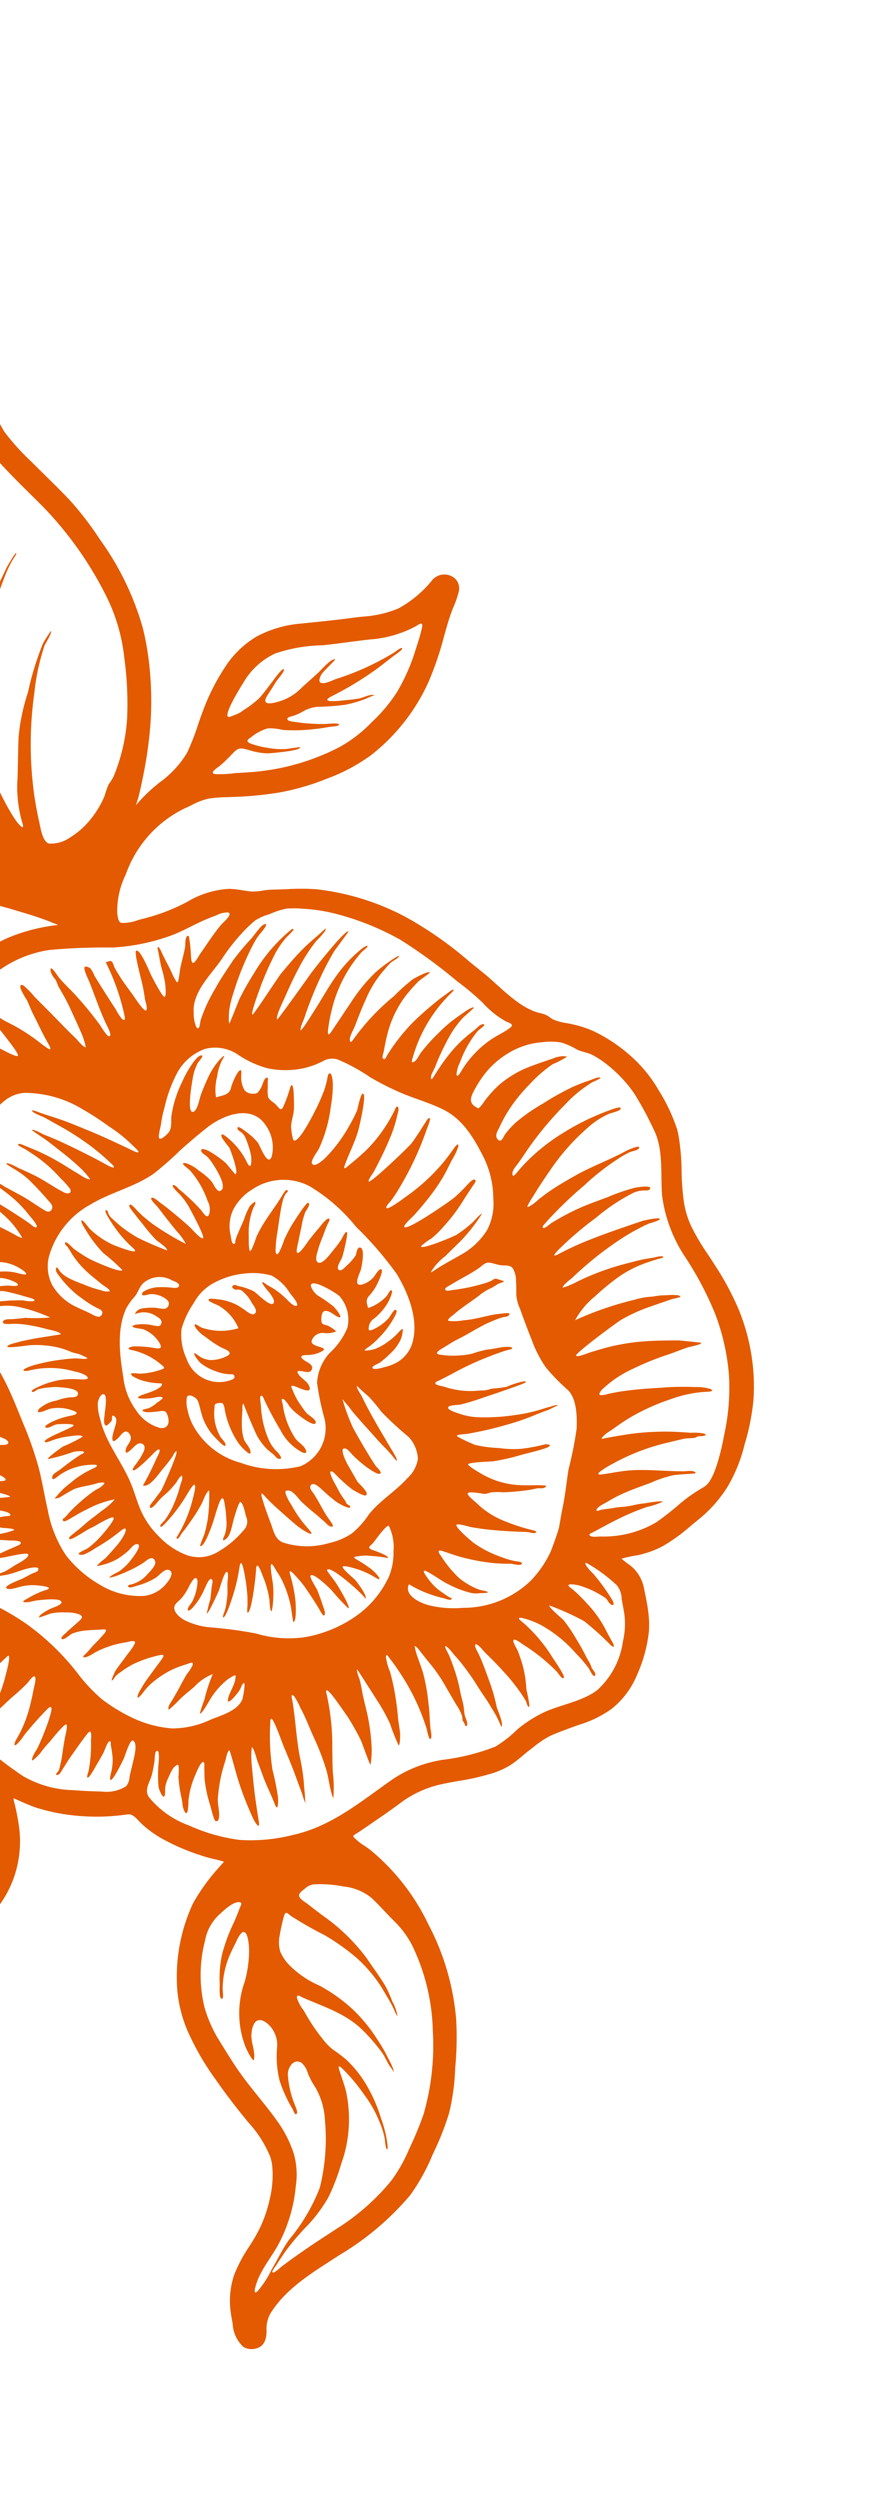 <svg xmlns="http://www.w3.org/2000/svg" xmlns:xlink="http://www.w3.org/1999/xlink" width="76" height="212" viewBox="0 0 76 212"><defs><style>.a{fill:#fff;stroke:#707070;}.b{clip-path:url(#a);}.c{fill:#e35a00;}</style><clipPath id="a"><rect class="a" width="76" height="212" transform="translate(0 2173.252)"/></clipPath></defs><g class="b" transform="translate(0 -2173.252)"><path class="c" d="M14.447,30.648a43.226,43.226,0,0,0-8.376-1.129c-1.086-.041-2.235-.064-3.722-.08h-.16c-.635-.012-1.6-.028-2.006.635a.99.99,0,0,0-.115.932c.266.648,1.239.957,1.651,1.054a2.686,2.686,0,0,0,.355.073l.451.071a20.684,20.684,0,0,1,3.346.692,14.634,14.634,0,0,1,6.15,4.421,77.4,77.4,0,0,1,4.933,6.29A29.1,29.1,0,0,0,22.2,49.346a23.331,23.331,0,0,0,6.734,4.113,34.434,34.434,0,0,0,3.685,1.164,21.123,21.123,0,0,0,4.618.648,24.283,24.283,0,0,0,7.955-1.329,18.233,18.233,0,0,0,6.448-3.573,35.7,35.7,0,0,0,4.224-4.7c.366-.461.731-.919,1.106-1.383.431-.52.891-1.07,1.393-1.573.03-.032.069-.073.108-.117a3.234,3.234,0,0,1,.282-.28l-.027.08c-.018.048-.034.092-.044.13a15.278,15.278,0,0,0-.527,3.917,10.259,10.259,0,0,0,.886,4.143c.44,1.047.788,2.153,1.129,3.218l.169.541c.16.5.325.989.488,1.484.27.811.55,1.654.8,2.492a11.646,11.646,0,0,0,4.05,6.248,8.127,8.127,0,0,0,3.548,1.539c.712.137,1.438.211,2.167.282.149.011.33.014.524.016a2.947,2.947,0,0,1,.934.092l.023.009v.014c-.005.043-.012.092-.016.154-.014.261-.023.527-.034.792a5.243,5.243,0,0,0,.286,1.88,19.077,19.077,0,0,0,1.539,3.518,13.825,13.825,0,0,0,5.779,5.067,25.655,25.655,0,0,0,3.715,1.752c.751.268,1.525.479,2.268.687.543.147,1.106.3,1.651.476l.154.048a52.566,52.566,0,0,1,7.607,2.874l.442.218a9.729,9.729,0,0,1,2.812,1.8,8.227,8.227,0,0,1,1.706,2.835,1.531,1.531,0,0,1,.055.257c.076.385.177.911.6,1.015a.591.591,0,0,0,.279,0c.437-.1.478-.632.511-.978a1.373,1.373,0,0,1,.034-.272,10.309,10.309,0,0,1,1.23-2.95,8.4,8.4,0,0,1,2.687-2.19,35.435,35.435,0,0,1,3.594-1.809c1.191-.527,2.432-.982,3.628-1.422,1.353-.5,2.746-1.006,4.084-1.624l.261-.115c1.12-.516,2.281-1.045,3.406-1.6.044-.023.124-.071.213-.126s.24-.149.359-.208a1.584,1.584,0,0,0-.051.179l-.1.408c-.124.488-.256,1-.339,1.516-.792,4.933.781,10.156,4.429,14.7a14.887,14.887,0,0,0,2.671,2.441l.325.256c1.1.852,2.224,1.647,3.174,2.315l.057.039a5.718,5.718,0,0,1,.733.57c.06.06.114.128.17.2a1.721,1.721,0,0,0,.367.369,1.126,1.126,0,0,0,1.473-.24c.763-.927.128-1.885-.382-2.655a5.513,5.513,0,0,1-.428-.719c-.9-1.977-.252-4.054.378-6.065.144-.453.286-.905.408-1.353a15.535,15.535,0,0,0,.366-8.163,9.136,9.136,0,0,0-4.711-5.664,8.812,8.812,0,0,0-1.945-.714,17.681,17.681,0,0,0-2.016-.383.81.81,0,0,1-.305-.076l0,0,.055-.055c.153-.162.3-.3.463-.454.3-.3.612-.6.9-.928a16.586,16.586,0,0,0,2.153-3.371,17.791,17.791,0,0,0,1.317-3.671c.1-.343.47-.493.866-.648.133-.051.259-.1.375-.158a9.228,9.228,0,0,0,1.574-.962,17.933,17.933,0,0,0,2.71-2.641,11.358,11.358,0,0,0,.77-1c.14-.19.275-.382.424-.573.025-.028.043-.048.059-.064.034.055.08.153.114.22s.062.14.1.209l.076.144a16.616,16.616,0,0,0,2.018,3.2,14.779,14.779,0,0,0,6.39,4,11.356,11.356,0,0,0,4.1.428,22.387,22.387,0,0,0,4.059-.63c1.226-.28,2.533-.628,3.992-1.077l.391-.119a9.754,9.754,0,0,1,3.447-.644,3.95,3.95,0,0,1,.722.119,8.638,8.638,0,0,1,2.65,1.321,10.764,10.764,0,0,1,2.519,2.407c.172.222.337.453.5.683a12.109,12.109,0,0,0,1.762,2.084,6.914,6.914,0,0,0,2.982,1.475c.2.048.408.094.618.135l.158.034a2.89,2.89,0,0,0,2.162-.1,1.35,1.35,0,0,0,.534-.964c.128-.866-.719-1.23-1.026-1.365a2.677,2.677,0,0,1-1.232-.818c-1.39-1.844-1.848-4.235-2.286-6.548l-.137-.7A23.856,23.856,0,0,0,169.811,55a16.718,16.718,0,0,0-2.457-3.042l-.172-.181a23.489,23.489,0,0,0-2.6-2.464,18.592,18.592,0,0,0-3.31-1.892l-.17-.085a27.357,27.357,0,0,0-3.687-1.564,21.112,21.112,0,0,0-8.328-.824,18.415,18.415,0,0,0-7.671,2.187c-.183.1-.357.224-.536.341a4.363,4.363,0,0,1-.955.541.32.32,0,0,1-.17.032c-.051-.012-.09-.273-.112-.4-.016-.091-.027-.185-.05-.273l-.174-.792c-.231-1.054-.467-2.149-.745-3.213a8.953,8.953,0,0,1-.211-3.784c.083-.532.2-1.072.309-1.592a19.579,19.579,0,0,0,.433-2.561,6.828,6.828,0,0,0-.059-2.116c-.091-.4-.213-.792-.335-1.171-.085-.263-.172-.525-.241-.793l-.094-.334a7.928,7.928,0,0,1-.337-1.61c-.027-.481-.014-.976,0-1.459l.009-.38c.005-.248.018-.5.028-.758a9.583,9.583,0,0,0-.21-3.117,7.192,7.192,0,0,0-1.883-3.1,12.289,12.289,0,0,0-3-2.286,8.715,8.715,0,0,0-1.8-.637c-.584-.146-1.17-.248-1.732-.351a3.279,3.279,0,0,0-2.084.243c-.064.028-.17.1-.3.174a7.151,7.151,0,0,1-.7.4,10.371,10.371,0,0,1,.2-1.184c.039-.177.067-.314.073-.373a8.385,8.385,0,0,0,.057-2.068,15.013,15.013,0,0,0-.708-2.858c-.1-.305-.193-.607-.284-.911a11.114,11.114,0,0,0-1.66-3.278A13.171,13.171,0,0,0,121.4,4.835a19.218,19.218,0,0,0-3.124-2.062,16.484,16.484,0,0,0-3.413-1.251,17.406,17.406,0,0,0-4.349-.511,24.363,24.363,0,0,0-4.105.451c-.367.069-.735.144-1.106.215a18.321,18.321,0,0,1-2.893.428,7.716,7.716,0,0,1-2.2-.25,22.373,22.373,0,0,1-2.3-.749A19.439,19.439,0,0,0,94.943.2L94.919.2S94.879.19,94.793.176,94.629.153,94.56.14s-.1-.016-.1-.018l0,0c-.028,0-.053,0-.073,0a15.09,15.09,0,0,0-3.555.213,11.694,11.694,0,0,0-3.694,1.159,13.566,13.566,0,0,0-3,2.054A8.926,8.926,0,0,0,82.9,5.013c-.1.133-.186.279-.282.426a4.677,4.677,0,0,1-.69.921,1.863,1.863,0,0,1-.286.208,1.907,1.907,0,0,0-.476.4c-.075.091-.138.179-.2.268a3.769,3.769,0,0,1-.323.4,6.716,6.716,0,0,1-1.415,1.1c-.586.36-1.221.667-1.837.967-.5.243-1.021.493-1.518.776-.4.225-.8.446-1.2.667a31.183,31.183,0,0,0-5.536,3.6,21.165,21.165,0,0,0-4.981,6.088,18.241,18.241,0,0,0-.95,2.322c-.14.387-.277.776-.43,1.161a6.647,6.647,0,0,0-.241.824,4.058,4.058,0,0,1-.332,1c-.1.19-.215.378-.327.564a8.354,8.354,0,0,0-.541,1.006,7.738,7.738,0,0,0-.311,3.729l.012.121a16.391,16.391,0,0,1-.087,3.871c-.021.147-.041.318-.057.493a3.419,3.419,0,0,1-.307,1.347c-.1.151-.307.17-.722.067l-.174-.046a6.991,6.991,0,0,1-2.733-1.86l-.2-.188a9.843,9.843,0,0,1-3.168-6.665c0-.174-.018-.362-.028-.552a5.59,5.59,0,0,1,.025-1.548,11.362,11.362,0,0,1,.485-1.541l.144-.4a29.548,29.548,0,0,0,1.147-3.869,20.6,20.6,0,0,0,.415-4.15,15.16,15.16,0,0,0-.444-4.2,16.49,16.49,0,0,0-3.921-6.842,26.934,26.934,0,0,0-2.985-2.59L48.182,2.7c-.492-.38-1-.772-1.466-1.187-.162-.14-.318-.289-.472-.444a7.965,7.965,0,0,0-.95-.824A1.146,1.146,0,0,0,43.713.4a1.345,1.345,0,0,0-.17,1.6,9.506,9.506,0,0,1,1.124,3.545,9.6,9.6,0,0,1-.509,3.069c-.08.291-.162.575-.234.864-.245.962-.524,1.935-.792,2.872-.119.406-.236.809-.35,1.216a9.677,9.677,0,0,0-.419,3.955,8.126,8.126,0,0,0,1.425,3.506,17.936,17.936,0,0,0,2.685,3.067c.321.3.664.6,1.006.893a19.146,19.146,0,0,1,1.835,1.741A8.569,8.569,0,0,1,50.756,29.8l.1.332a13.714,13.714,0,0,0,.783,1.958c.007.016.027.05.055.1.039.076.076.138.1.2-.154-.124-.318-.261-.4-.328s-.138-.119-.167-.135c-.543-.394-1.125-.79-1.718-1.171a34.493,34.493,0,0,0-3.582-2.055,28.08,28.08,0,0,0-5.517-2.022h0a22.968,22.968,0,0,0-2.377-.462,23.987,23.987,0,0,0-8.285.568,27.171,27.171,0,0,0-4,1.106c-.921.357-1.837.754-2.721,1.14-.359.153-.717.311-1.074.461l-.492.213a20.467,20.467,0,0,1-3.159,1.159A8.087,8.087,0,0,1,14.447,30.648Zm20.085-2.572a15.233,15.233,0,0,1,5.249.536,28.845,28.845,0,0,1,4.94,1.731,15.53,15.53,0,0,1,4.109,2.9,5.247,5.247,0,0,1,.467.648,9.764,9.764,0,0,0,.783.683,8.054,8.054,0,0,1,1.432,1.928,6.65,6.65,0,0,1,.722,2.075,2.822,2.822,0,0,1-.192,1.883c-.369.449-1.551.142-2.027.067-.722-.114-1.436-.268-2.146-.433a31.223,31.223,0,0,1-8.154-3.291,18.828,18.828,0,0,1-3.378-2.293c-.083-.073-.779-1.035-.944-.969a10.731,10.731,0,0,0,.728,1.021,25.092,25.092,0,0,0,3.385,2.749,16.756,16.756,0,0,0,3.181,2.135c1.044.481,2.125.911,3.186,1.386A10.911,10.911,0,0,0,49.5,41.882c.325.018.66.087.188.277a4.521,4.521,0,0,1-.9.243,19.791,19.791,0,0,1-2.219.266,14.641,14.641,0,0,1-4.533-.506,27.814,27.814,0,0,1-3.972-1.093,23.638,23.638,0,0,1-3.805-1.9,22.769,22.769,0,0,1-3.211-2.45c-.561-.508-1.145-1.012-1.683-1.544-.252-.247-.477-.515-.706-.781-.069-.078-.394-.616-.488-.6-.13.016.825,1.225.918,1.317.481.515.958,1.035,1.443,1.55A27.669,27.669,0,0,0,33.8,39.569a26.053,26.053,0,0,0,3.465,2.2,20.007,20.007,0,0,0,1.858.911c.3.128.609.245.914.362.142.055.453.1.554.215.156.177.057.2-.158.236a4.843,4.843,0,0,1-.818-.005c-.635-.005-1.278-.02-1.913-.062a9.26,9.26,0,0,1-3.509-.887c-1.129-.55-2.277-1.033-3.356-1.683s-2.109-1.358-3.11-2.109-2.031-1.454-3-2.231c-.438-.353-.873-.71-1.315-1.063a9.066,9.066,0,0,0-1.028-.728c-.035.2.307.318.419.4a5.257,5.257,0,0,1,.414.383c.4.364.788.733,1.182,1.1.722.685,1.525,1.3,2.288,1.952q1.345,1.15,2.765,2.194c.17.128,2.157,1.6,2.144,1.608-.185.163-1.037-.227-1.237-.288-.412-.13-.817-.273-1.227-.414-.9-.316-1.805-.625-2.693-.971a35.024,35.024,0,0,1-5.055-2.567c-1.416-.834-2.8-1.626-4.248-2.405-.321-.174-4.059-2.075-4.086-2.02-.087.193,1.977,1.179,2.176,1.306a28.784,28.784,0,0,1,2.481,1.661c.763.588,1.542,1.155,2.272,1.78s1.418,1.3,2.174,1.9a40.155,40.155,0,0,0,4.979,3.3,14.6,14.6,0,0,0,2.616,1.273c.277.089.694.137.685.509,0,.335-.373.47-.627.561a17.43,17.43,0,0,1-2.169.536,10.288,10.288,0,0,1-1.358.147,3.389,3.389,0,0,0-1,.13,3.7,3.7,0,0,1,.469.091,3.861,3.861,0,0,0,.758.041c.563-.021,1.124-.1,1.69-.133,1.092-.059,2.174-.314,3.266-.461.98-.135,1.961-.2,2.943-.3a25.669,25.669,0,0,1,2.811-.22c.925,0,1.855-.073,2.774-.032.144.005.6-.027.674.126s-.444.522-.552.623a8.1,8.1,0,0,1-2.38,1.322,13.36,13.36,0,0,1-2.412.912c-.348.08-4.008.873-3.974.973s2.6-.389,2.914-.415a16.642,16.642,0,0,0,3.257-.683c1.963-.593,3.887-1.368,5.786-2.128.463-.185,4.288-1.724,4.468-.946.067.305-.5.912-.673,1.129a9.307,9.307,0,0,1-.838.957,9.438,9.438,0,0,1-2.215,1.477c-.58.305-1.159.527-1.713.854a6.99,6.99,0,0,1-1.36.483,3.735,3.735,0,0,0-1.047.4,5.354,5.354,0,0,0,1.761-.4c.662-.215,1.317-.47,1.97-.719a20.134,20.134,0,0,0,4.6-2.568c.311-.225.634-.456.962-.655.149-.092.6-.5.792-.371.318.22-.77,1.653-.923,1.867a11.844,11.844,0,0,1-3.246,3.465,13.667,13.667,0,0,1-4.437,1.324,19.556,19.556,0,0,1-4.563.438,19.517,19.517,0,0,1-4.679-.845,24.473,24.473,0,0,1-4.583-1.727A22.646,22.646,0,0,1,23.9,48.117a27.972,27.972,0,0,1-3.3-3.112c-1.042-1.175-1.9-2.48-2.82-3.749s-1.942-2.49-2.936-3.711a27.01,27.01,0,0,0-3.056-3.294c-.632-.545-1.3-1.047-1.976-1.528a7.427,7.427,0,0,1-1.12-.786c-.36-.38.339-.206.612-.183a22.867,22.867,0,0,1,2.32.327c1.528.286,3.051.792,4.6.95a9.492,9.492,0,0,0,4.318-.806c1.56-.582,3.083-1.26,4.613-1.917A30.389,30.389,0,0,1,34.533,28.076Zm28.587.54.009-.012.007-.009-.007.009c.289-.506.65.66.781.9.314.589.68,1.154,1.051,1.709q.285.418.561.85c.106.16.5.612.493.816-.012.256-.785-.108-.987-.149a9.12,9.12,0,0,0-1.269-.335c-.252.256.628.563.726.623.547.339,1.061.753,1.6,1.108.053.03.976.529.955.625-.032.14-1.2.151-1.345.169-.545.051-1.084.11-1.629.131-.328.012-.69.131-.154.22.52.089,1.026.22,1.553.286a8.5,8.5,0,0,1,1.331.217c.124.036.971.279.983.447.011.185-1.956.367-2.219.38-.309.016-2.3.021-2.318.385-.012.231,2.226.492,2.5.543a13.1,13.1,0,0,1,1.518.3c.188.057.887.062.987.277s-1.386.5-1.6.547c-.65.158-1.3.35-1.977.458a8.5,8.5,0,0,1-.848.126,2.852,2.852,0,0,0-.408-.005c-.275.071-.192.254-.222.524a18.951,18.951,0,0,1,4.67.2c.27.043.69.133.254.337a4.4,4.4,0,0,1-.928.174c-1.092.218-2.192.421-3.278.605a2.672,2.672,0,0,0-.721.082c-.108.057-.316.241-.309.369.018.243,1.076.146,1.345.146,1.353.009,2.73.1,4.079,0,.16-.012.962-.082.792.2-.108.174-1.044.305-1.195.344a29.8,29.8,0,0,0-3.447,1.1c-.529.213-1.079.467-1.624.63-.135.041-1.372.257-.706.433a1.8,1.8,0,0,0,.8-.108c.254-.043.513,0,.769-.035.65-.094,1.269-.181,1.924-.211.7-.03,1.408-.069,2.112-.089a6.574,6.574,0,0,1,1.51.091c-.066.208-.861.433-1.042.515-.522.236-1.047.456-1.574.671-.992.406-1.983.817-2.966,1.237a7.669,7.669,0,0,0-1.225.5c-.275.186-.144.309.14.343a6.235,6.235,0,0,0,1.081-.128c.449-.03.9-.011,1.347-.051.864-.083,1.768-.11,2.627-.231.243-.03.927-.144.463.188-.375.266-.8.481-1.186.728a16.251,16.251,0,0,0-2.134,1.6c-.316.289-.657.5-.987.756-.257.2-.233.343.067.389s3.814-1.177,3.9-.895c.059.2-1.047,1.07-1.184,1.205-.5.49-1,.98-1.5,1.48-.137.138-1.125,1.024-.863,1.161s1.177-.438,1.438-.532a10.78,10.78,0,0,1,1.544-.4c.454-.1.35.089.1.385-.687.824-1.322,1.709-2.091,2.465-.147.144-1.038,1.022-.389.866a6.71,6.71,0,0,0,1.175-.712,10.929,10.929,0,0,1,1.606-.7,3.35,3.35,0,0,1,.692-.243c.188-.011.17.009.1.229a5.12,5.12,0,0,1-.928,1.31c-.612.772-1.195,1.56-1.743,2.377-.394.582.117.3.424.055a9.327,9.327,0,0,1,1.147-.825c.483-.284.971-.534,1.482-.774.2-.092.566-.366.433,0-.041.112-.213.25-.291.348-.183.238-.36.485-.55.721-.323.41-.671.793-.989,1.2a11.336,11.336,0,0,0-.912,1.116c-.043.071-.217.167-.122.261.08.075.378-.126.437-.162.928-.543,1.766-1.276,2.673-1.858.062-.041.9-.667,1-.552.082.094-.444.886-.5.982-.307.513-.655.994-.982,1.493a6.672,6.672,0,0,0-.438.69,1.587,1.587,0,0,0-.215.547c.067.408.408,0,.568-.19a8.942,8.942,0,0,1,.836-.886c.22-.2,2.009-1.885,2.153-1.651.11.169-.529,1.093-.619,1.269-.268.5-.511,1-.77,1.505-.059.124-.563.737-.454.919.126.206.643-.461.728-.55q.628-.623,1.31-1.18c.162-.13.905-.859,1.143-.792a7.152,7.152,0,0,1-.359,1.258,8.724,8.724,0,0,0-.461,1.931c.577-.511,1-1.159,1.6-1.645A2.1,2.1,0,0,1,74.6,61.3c.35-.092.327.192.366.47a4.845,4.845,0,0,1,.234,1.156c-.059.374-.7.572-.994.724a10.723,10.723,0,0,1-1.349.6,3.624,3.624,0,0,1-1.4.066,12.94,12.94,0,0,1-2.641-.359,5.774,5.774,0,0,1-2.2-1.212,9.045,9.045,0,0,1-2.67-3.775c-.6-1.67-.824-3.438-1.42-5.108s-1.367-3.252-1.945-4.913a9.8,9.8,0,0,1-.147-5.178,53.107,53.107,0,0,1,1.812-5.03,17.165,17.165,0,0,0,.918-5.213c0-.893-.114-1.782-.153-2.673-.014-.437-.016-.875,0-1.31a2.051,2.051,0,0,1,.121-.941Zm2.123-6.069a14.387,14.387,0,0,1,1.539-2.552,22.853,22.853,0,0,1,3.992-4.12,43.746,43.746,0,0,1,5.1-3.165,21.8,21.8,0,0,1,2.506-1.328,7.641,7.641,0,0,0,2.194-1.235c.231-.22.477-.572.609-.112.169.593.186,1.25.316,1.858a8.589,8.589,0,0,0,1.392,3.156c.108.16.69.834.222.667a2.8,2.8,0,0,1-.8-.637,9.009,9.009,0,0,1-1.908-2.4c-.071-.151-.218-.974-.364-.625-.1.25.154.68.209.914a10.848,10.848,0,0,0,1.086,2.7,18.063,18.063,0,0,0,1.221,1.869c.112.162.33.415.014.3-.225-.08-.493-.469-.662-.634a20.326,20.326,0,0,1-2.125-2.315,8.856,8.856,0,0,1-.864-1.418c-.055-.11-.429-1.23-.47-1.218-.193.076.14,1.237.174,1.438a11.2,11.2,0,0,0,.71,2.16A14.1,14.1,0,0,0,80.3,17.83c.138.233.465.554.5.818.039.3-.089.213-.33.021a12.323,12.323,0,0,1-3.885-5.092c-.17-.447-.295-.38-.165.08.1.362.176.724.282,1.085.264.88.57,1.777.914,2.639a16.194,16.194,0,0,0,1.823,3.2c.08.108.318.3.163.41s-.433-.172-.522-.232c-.456-.295-.9-.572-1.333-.9a8.945,8.945,0,0,1-2.419-2.67,14.173,14.173,0,0,1-.719-1.454c-.037-.085-.275-1.138-.319-1.136-.211.02-.032,1.445-.014,1.546a16.114,16.114,0,0,0,.733,2.031,19.1,19.1,0,0,0,2.077,4.51c.1.158.3.437-.043.341-.279-.075-.68-.609-.882-.8-.607-.57-1.219-1.129-1.789-1.739a9.3,9.3,0,0,1-1.613-2.142c-.158-.316-.343-.644-.476-.969-.069-.179-.13-.809-.254-.873s.106.9.126.974a12.394,12.394,0,0,0,.4,1.4,14.1,14.1,0,0,0,1.587,2.881c.552.82,1.113,1.638,1.667,2.458.339.508-.055.321-.392.121a12.427,12.427,0,0,1-1.207-.774,11.434,11.434,0,0,1-3.7-4.26c-.046-.106-.193-.694-.279-.651-.156.085.1.785.147.909a11.318,11.318,0,0,0,1.163,2.43c.534.856,1.166,1.647,1.761,2.46.328.453.653.907.975,1.368a5.249,5.249,0,0,1,.47.772c-.2.014-.708-.543-.85-.664-.291-.25-.582-.5-.866-.761-.621-.566-1.218-1.154-1.789-1.77a23.335,23.335,0,0,1-1.645-1.931c-.131-.176-1.1-1.791-1.122-1.78-.3.126,1.855,3.9,2.08,4.249s2.625,4.113,2.568,4.141c-.234.122-1.354-1.161-1.491-1.294-.674-.683-1.329-1.39-1.942-2.123a14.418,14.418,0,0,1-1.495-2.146,6.5,6.5,0,0,0-.5-1c-.282-.335-.122.05-.055.229.252.674.453,1.358.735,2.022.364.866.8,1.681,1.237,2.508.234.44,2.435,3.539,2.348,3.614-.14.121-1.716-1.337-1.881-1.48a24.065,24.065,0,0,1-1.825-1.835,7.664,7.664,0,0,1-1.306-1.851,6.33,6.33,0,0,0-.351-.776c-.185-.027-.069.233-.037.343a13.777,13.777,0,0,0,2.212,4.173,23.043,23.043,0,0,0,1.535,1.933c.142.154,1.633,1.553,1.613,1.583-.059.071-.884-.321-.98-.373a7.82,7.82,0,0,1-1.216-.856,24.342,24.342,0,0,1-2.458-2.265,16.288,16.288,0,0,1-1.113-1.283c-.261-.343-.414-.754-.666-1.1-.291-.39-.3.051-.167.327.183.376.4.724.607,1.09a20.519,20.519,0,0,0,1.179,2.206c.531.754,1.028,1.542,1.622,2.249a13.237,13.237,0,0,0,2.006,2.148c.176.138.884.447.426.575a2.94,2.94,0,0,1-1.205-.248c-1.683-.534-2.448-2.584-3.351-3.942a16.156,16.156,0,0,1-1.423-2.474,10.877,10.877,0,0,1-.541-1.374,4.689,4.689,0,0,1-.032-1.31,6.394,6.394,0,0,1,.108-1.53A8.445,8.445,0,0,1,65.243,22.547ZM93.683,1.981c-.22.018-.421.039.046-.005,1.9-.167,3.747.9,5.5,1.445a12.262,12.262,0,0,0,5.664.106A27.942,27.942,0,0,1,110.229,3a18.7,18.7,0,0,1,5.231.864,18.555,18.555,0,0,1,4.618,2.325,19.684,19.684,0,0,1,2.011,1.445c.49.414,1.267,1.1,1.361,1.755a13.839,13.839,0,0,0,.531,2.354,23.812,23.812,0,0,1,.73,2.5,8.8,8.8,0,0,1-.648,4.828c-.076.19-.188.653-.362.79-.209.161-.2-.085-.215-.284-.078-.8-.181-1.6-.24-2.4a19.662,19.662,0,0,1-.034-2.687,6.382,6.382,0,0,0,.089-1.384c-.146-.016-.435,1.427-.486,1.594-.126.41-.165.815-.256,1.237-.087.4-.245.77-.323,1.179-.066.375-.2.73-.263,1.1-.03.137.023.493-.169.309s-.211-.8-.252-1.045A11.607,11.607,0,0,1,121.4,16.1c-.039-.882,0-1.766.032-2.645a9.494,9.494,0,0,1,.131-2.086c.144-.531.319-1.028.486-1.544.067-.22.08-.332-.112-.169s-.277.6-.366.824c-.538,1.354-1.25,2.643-1.722,4.026-.284.827-.419,1.672-.634,2.513-.084.314-.176.359-.279.02a7.065,7.065,0,0,1-.2-1.132,17.968,17.968,0,0,1,.087-5.162c.057-.415.124-.831.186-1.244.053-.35.218-.646.284-.976.014-.071-.021-.222-.007-.3.018-.108.085-.225.11-.332.055-.227.08-.454-.16-.2a4.9,4.9,0,0,0-.47,1.014c-.16.305-.3.619-.447.925a19.672,19.672,0,0,0-.779,1.9,20.754,20.754,0,0,0-.731,2.506c-.039.172-.417,1.848-.378,1.871-.28-.162-.383-1.058-.454-1.326a17.426,17.426,0,0,1-.36-1.773,18.211,18.211,0,0,1-.13-3.545,10.554,10.554,0,0,1,.575-3.159c.087-.241.2-.605-.121-.339a4.14,4.14,0,0,0-.641,1.168,22.266,22.266,0,0,0-1.031,2.709c-.369,1.083-.719,2.169-.978,3.282-.075.33-.14.664-.2,1a2.082,2.082,0,0,1-.128.632c-.119.144-.048.144-.225.034a1.352,1.352,0,0,1-.247-.451,9.557,9.557,0,0,1-.593-2.98,23.157,23.157,0,0,1,.007-3.273c.023-.559.025-1.115.057-1.672.009-.174.216-1.109.076-1.212-.02-.016-.866,1.6-.923,1.727-.339.841-.674,1.684-.957,2.551a18.092,18.092,0,0,0-.731,3.085c-.075.548-.124,1.1-.174,1.658-.016.183,0,1.154-.183,1.241-.209.1-1.319-4.23-1.386-4.642a13.651,13.651,0,0,1-.121-2.756q.027-.618.062-1.23c.014-.254.025-.511.041-.763a2.612,2.612,0,0,0,.075-.529c-.009-.075.117-.167-.034-.142s-.234.293-.288.4c-.147.3-.224.625-.348.935s-.169.694-.286,1.026a5.782,5.782,0,0,0-.252,1.25,27.389,27.389,0,0,0-.289,5.4,6.758,6.758,0,0,1-1.237-2.3,20.8,20.8,0,0,1-.8-2.558A9.559,9.559,0,0,1,104,6.674a10.854,10.854,0,0,1,.1-1.159c.034-.257,0-.36-.156-.1a2.451,2.451,0,0,0-.112.572c-.1.446-.211.863-.272,1.321-.122.9-.252,1.787-.3,2.7a21.51,21.51,0,0,0,.02,2.851,6.377,6.377,0,0,1,.014,1.294c-.2-.039-.412-.882-.467-1.033-.193-.486-.373-.973-.54-1.471a26.816,26.816,0,0,1-.785-2.742,20.147,20.147,0,0,1-.4-2.157c-.044-.467-.108-.951-.112-1.416,0-.1.115-.951-.016-1-.17-.06-.4,1.356-.4,1.441-.1,1.777-.208,3.559-.193,5.339.009.79.062,1.569.138,2.355.059.6-.158.229-.316-.117A29.066,29.066,0,0,1,98.845,9.3a16.14,16.14,0,0,1-.769-3.747,2.32,2.32,0,0,1,.142-.843c.041-.121.183-.378.11-.509-.268-.474-.572.955-.6,1.1A16.357,16.357,0,0,0,97.6,7.753c-.023.9-.066,1.81-.028,2.712a20.083,20.083,0,0,0,.279,2.526c.021.126.211.637.146.758-.119.217-.263-.149-.334-.275a32.784,32.784,0,0,1-1.715-4.221,20.327,20.327,0,0,1-1.058-3.7,7.208,7.208,0,0,1-.122-.953c-.012-.194.115-.682-.005-.847-.291-.4-.224.989-.208,1.1.178,1.542.119,3.106.311,4.652.106.815.215,1.635.385,2.437.092.44.213.875.334,1.312a3.7,3.7,0,0,1,.257.955c0,.252-.064.153-.213-.014a5.735,5.735,0,0,1-.449-.595q-.767-1.033-1.473-2.116a18.412,18.412,0,0,1-2.16-4.278,6.79,6.79,0,0,1-.456-2.236c0-.2.13-.887-.012-1.037-.209-.215-.229.492-.238.611a20.754,20.754,0,0,0,.279,4.574,16.537,16.537,0,0,0,1.14,3.919c.149.355.328.7.509,1.037.094.185.327.563-.048.415-.286-.112-.483-.554-.637-.8-.218-.346-.454-.687-.682-1.026a28.176,28.176,0,0,1-2.417-4.475,10.853,10.853,0,0,1-.717-1.977c-.066-.312-.149-.618-.193-.937-.007-.067-.014-.783-.083-.751-.17.078-.13.7-.14.856a15.747,15.747,0,0,0-.027,1.612,22.95,22.95,0,0,0,.359,2.858,15.028,15.028,0,0,0,.614,2.7,6.782,6.782,0,0,0,.586,1.241c.151.245.588.588.225.749-.419.19-.689-.222-.925-.486a12.581,12.581,0,0,1-.971-1.157A13.76,13.76,0,0,1,86.25,10.3,11.372,11.372,0,0,1,85.4,7.849a8,8,0,0,0-.133-1.388s-.163.3-.169.312a2.579,2.579,0,0,0-.138.847c-.036.678-.078,1.36-.091,2.039a8.782,8.782,0,0,0,.474,3.108,10.242,10.242,0,0,0,.779,1.592,4.33,4.33,0,0,1,.337.563c.078.217.059.179-.115.312-.488.389-.841.211-1.212-.192a9.792,9.792,0,0,1-.87-1.134,7.207,7.207,0,0,1-1.125-2.854,6.427,6.427,0,0,1,.217-3.129,5.258,5.258,0,0,1,.612-1.439,5.794,5.794,0,0,1,1.045-1.008c.376-.343.6-.785,1-1.115a8.1,8.1,0,0,1,1.182-.8,11.28,11.28,0,0,1,3.1-1.2A27.945,27.945,0,0,1,93.683,1.981ZM128.4,19.354c.106-.048.075-.034.007,0a1.931,1.931,0,0,1,1.225.051c.4.092.809.162,1.211.256a6.529,6.529,0,0,1,2.18,1,6.835,6.835,0,0,1,3.023,3.607c.4,1.585-.046,3.3.041,4.918a11.415,11.415,0,0,0,.47,2.506,10.372,10.372,0,0,1,.68,2.332,18.126,18.126,0,0,1-.625,4.533,10.475,10.475,0,0,0-.071,4.6c.731,3.179,1.761,6.266,1.216,9.563a14.6,14.6,0,0,1-1.3,4.37,14.927,14.927,0,0,1-2.732,3.518,7.8,7.8,0,0,1-3.5,2.268c-.756.188-1.161-.547-1.7-.943-.3-.222-.618-.414-.934-.609-.145-.087-.68-.295-.747-.44-.222-.486.976.144,1.093.211a11.132,11.132,0,0,0,1.745.7c.193.062,1.342.073.816-.257-.19-.114-.408-.156-.605-.282a3.079,3.079,0,0,1-.587-.5c-.222-.249-.641-.619-.712-.962-.051-.234-.087-.259.19-.208a5.071,5.071,0,0,1,.755.33c.282.094.582.179.868.249.431.112.877.167,1.3.266a1.851,1.851,0,0,0,.737.108c.289-.057.263-.092.073-.266a4.9,4.9,0,0,0-.786-.387A7.313,7.313,0,0,1,130,58.6c-.151-.156-1.028-.967-.811-1.131.087-.067.337.076.426.11.348.128.678.273,1.029.378a10.958,10.958,0,0,0,2.157.366c.188.014,1.3.2,1.4.076.158-.179-.078-.328-.19-.389-.442-.238-1.033-.284-1.5-.5a13.049,13.049,0,0,1-1.869-1.109c-.307-.22-.6-.456-.895-.7-.149-.121-.659-.421-.673-.63,0-.053,1.787.17,1.958.186.721.078,1.447.126,2.173.14.659.011,1.319,0,1.977-.03.327-.012,1.2-.169.46-.343-1.171-.268-2.339-.547-3.495-.891-.57-.174-1.136-.321-1.7-.522a5.573,5.573,0,0,1-.9-.408c.114-.14,1.086-.007,1.237,0,.488.012.974.027,1.464.043.845.025,1.677-.055,2.512-.039s-.208-.4-.447-.469a21.419,21.419,0,0,0-2.336-.44,18.767,18.767,0,0,1-3.793-1.333c-.636-.268.076-.3.4-.311.744-.023,1.487.028,2.231.016.9-.014,1.778-.018,2.678.021.419.014.845.027,1.266.035.13.005.8.1.909,0-.069.066-.6-.16-.692-.185-.35-.1-.7-.2-1.038-.318a17.658,17.658,0,0,0-2.119-.488c-1.555-.309-3.051-.843-4.585-1.184-.227-.051-.827-.115-.314-.3a5.571,5.571,0,0,1,1.069-.114c.921-.115,1.864-.073,2.788-.121a20.827,20.827,0,0,1,2.9.051c.843.08,1.642.357,2.49.357a11.35,11.35,0,0,0-2.054-.786c-.666-.225-1.335-.5-2-.758a19.805,19.805,0,0,0-4.375-1.244c-.793-.094.268-.4.517-.47.644-.177,1.294-.312,1.94-.463a21.091,21.091,0,0,1,2.2-.289c.225-.03,2.291.089,2.3.009a7.65,7.65,0,0,0-1.431-.673,17.474,17.474,0,0,0-2.05-.563c-.864-.192-1.75-.256-2.616-.444a9.559,9.559,0,0,0-1.051-.174c-.059-.007-.715,0-.761-.117-.009-.027,2.909-.554,3.206-.616a15.54,15.54,0,0,1,2.109-.247,17.11,17.11,0,0,0,1.967.014c.023-.147-.856-.492-.96-.518-.4-.108-.818-.193-1.221-.311a24.4,24.4,0,0,0-2.583-.643c-.435-.078-.868-.149-1.31-.192a4.862,4.862,0,0,1-1.269-.144c-.382-.163.1-.218.295-.273.394-.114.779-.206,1.177-.288a18.459,18.459,0,0,1,5.444-.364c.087,0,.9.174.928.052.052-.2-.678-.325-.765-.348-.7-.188-1.365-.476-2.082-.65a16.114,16.114,0,0,0-2.551-.543c-.47-.041-.943-.053-1.416-.076a5.048,5.048,0,0,1-.994-.121c.083-.147.566-.252.712-.3.339-.1.682-.2,1.021-.305a13.793,13.793,0,0,1,2.1-.5c.714-.1,1.432-.2,2.142-.311a3.654,3.654,0,0,1,1.047-.085c.121.011.289.091.39.091.073,0,.094-.041.17-.041.172,0,.506.037.3-.156-.167-.154-.582-.1-.788-.126-.309-.041-.593-.162-.893-.22-.369-.075-.744-.1-1.109-.17a13.344,13.344,0,0,0-2.121-.261c-.394-.018-.79-.037-1.182-.027-.069,0-.813.1-.8.011.025-.176.857-.387,1.028-.451a10.371,10.371,0,0,1,1.125-.36,19.029,19.029,0,0,1,1.922-.44c.749-.122,1.489-.33,2.242-.424a8.557,8.557,0,0,1,1.809-.167c-.108-.314-1.491-.232-1.732-.277a15.015,15.015,0,0,0-2.3-.238c-.783-.025-1.583-.069-2.371-.027-.151.011-.95.137-.9-.085.046-.186.744-.375.914-.449.717-.311,1.431-.618,2.171-.879a14.748,14.748,0,0,1,2.061-.628,7.966,7.966,0,0,1,.95-.176c.075-.007.481.069.513-.046.037-.138-1.381-.343-1.471-.366a10.178,10.178,0,0,0-2.114-.483c-.406-.035-.809-.055-1.212-.057-.153,0-.788.121-.93.005-.177-.151.492-.524.648-.632a15.124,15.124,0,0,1,3.2-1.787c.115-.044.646-.138.7-.268.071-.172-.238-.142-.367-.126-.524.055-1.038.172-1.562.279a13.179,13.179,0,0,0-3.585,1.148c-.206.11-.829.509-.531.016a6.818,6.818,0,0,1,1.163-1.276,11.018,11.018,0,0,1,3.3-1.837,12.077,12.077,0,0,1,1.631-.552,4.8,4.8,0,0,0,.66-.1c.213-.1.114-.224-.08-.25a3.115,3.115,0,0,0-.469.1c-.106.009-.217-.009-.323-.005-.247,0-.467.06-.71.083a17.977,17.977,0,0,0-1.844.232,12.57,12.57,0,0,0-1.819.389c-.185.066-1.468.767-1.617.655a22.807,22.807,0,0,1,2.332-2.233,23.4,23.4,0,0,1,2.751-1.338c.421-.247.091-.261-.2-.225-.406.053-.827.108-1.234.137a9.693,9.693,0,0,0-2.627.643,13.428,13.428,0,0,0-1.493.644c-.2.1-.619.438-.525.048a3.216,3.216,0,0,1,.7-1.031,6.4,6.4,0,0,1,.944-.889,4.63,4.63,0,0,1,.572-.419c.181-.1.422-.073.591-.172.389-.234.073-.337-.215-.291a17.044,17.044,0,0,0-2.693.662,3.874,3.874,0,0,1-.884.3c-.373.025-.177-.115.039-.279a13.229,13.229,0,0,1,2.455-1.484C128.215,19.436,128.046,19.512,128.4,19.354Zm-1.9,62.1a15.165,15.165,0,0,0-.548,2.412,22.468,22.468,0,0,0-.131,2.719,10.849,10.849,0,0,0,.119,1.131,4.374,4.374,0,0,0,.137.573c.158-.082.122-1.1.131-1.237a10.318,10.318,0,0,1,.2-1.573c.1-.485.218-.95.355-1.429.048-.167.106-.806.259-.919.192-.137.209.2.232.355.053.337.1.68.14,1.021.115.9.2,1.8.337,2.7a13.94,13.94,0,0,0,.6,2.551,12.877,12.877,0,0,0,1.14,2.121,2.888,2.888,0,0,1,.275.556c.018.078,0,.284.066.328.3.2.018-.568-.007-.628a15.114,15.114,0,0,1-.93-2.453,13.165,13.165,0,0,1-.16-2.81c.007-.437.028-.877.055-1.313.005-.147-.048-.879.092-.989a18.946,18.946,0,0,1,1.384,2.405,6.229,6.229,0,0,1,.327,1.18c.055.256.257.492.236.085a10.6,10.6,0,0,0-.422-1.963,11.833,11.833,0,0,0-.948-2.354c-.2-.4-.408-.8-.609-1.2a5.522,5.522,0,0,1-.337-1.246c-.1-.431-.273-.834-.392-1.257-.057-.213-.151-.509.158-.421.241.064.587.5.761.66.312.288.605.595.893.909a10.509,10.509,0,0,1,.785.925c.122.174.362.485.243.089a6.286,6.286,0,0,0-.534-.9,10.124,10.124,0,0,0-.746-1.157,12.8,12.8,0,0,0-.868-1.014c-.138-.149-.7-.545-.69-.774,0-.415,2.05.543,2.281.678a6.943,6.943,0,0,1,2.034,1.825,3.529,3.529,0,0,1,.962,2.331,16.723,16.723,0,0,1-.33,3.033c-.346,1.795-1.111,3.466-1.452,5.254a10.5,10.5,0,0,0-.174,2.8c.02.245.037.492.073.735.009.082.076.236.046.314-.092.227-.3.053-.461-.051-.559-.378-1.083-.84-1.615-1.253a12.611,12.611,0,0,1-2.039-1.825,20.233,20.233,0,0,1-2.89-4.434,11.669,11.669,0,0,1-.722-4.979,5.609,5.609,0,0,1,.456-2.492,4.788,4.788,0,0,1,.547-.944c.259-.327.438-.422.792-.174A1.978,1.978,0,0,1,126.5,81.451ZM105.062,82a10.552,10.552,0,0,0-3.085,2.776c-.158.2-.24.46-.511.378-.163-.046-.4-.39-.525-.5-.483-.428-1.01-.811-1.532-1.187a28.638,28.638,0,0,0-3.715-2.229c-.884-.458-1.853-.667-2.755-1.038-2.648-1.086-5.366-1.892-8.065-2.831a34.062,34.062,0,0,1-4.13-1.718,10.346,10.346,0,0,1-3.3-2.231,10.594,10.594,0,0,1-1.874-3.271,4.5,4.5,0,0,1-.492-1.766,4.722,4.722,0,0,1,.549-1.615c.138-.254.811-1.562,1.214-1.466s.076,1.257.034,1.509a17.9,17.9,0,0,0-.215,2.238c0,.069.073,1.748.325,1.6a5.553,5.553,0,0,0,.117-.9,5.276,5.276,0,0,1,.49-1.248c.193-.344,1.227-2.046,1.725-1.459.238.277-.172.806-.273,1.085-.131.373-.208.76-.318,1.136a7.971,7.971,0,0,0-.272,1.237,4.043,4.043,0,0,0-.108,1.227c.076.3.149.257.225.021a6.864,6.864,0,0,1,.282-.8,5.809,5.809,0,0,1,1.406-1.944,9.866,9.866,0,0,1,1.012-.847c.188-.128.538-.422.543-.106,0,.254-.375.763-.467,1.008-.115.312-.243.639-.366.958a6.061,6.061,0,0,0-.508,1.873,5.644,5.644,0,0,0,.043,1.063c.19-.028.449-.918.5-1.035a7.279,7.279,0,0,1,.857-1.493,6.383,6.383,0,0,1,1.189-1.156c.158-.131,1.076-1.035,1.271-.926.028.014-.966,2.332-1.045,2.54-.158.431-.266.863-.383,1.306-.048.183-.371,1.1-.057.971.1-.046.2-.355.249-.454a4.519,4.519,0,0,1,.488-.74,8.944,8.944,0,0,1,1.237-1.166,14.341,14.341,0,0,1,1.37-.989c.121-.078.664-.524.825-.492.22.041-.089.657-.149.832-.151.412-.263.831-.4,1.246-.291.859-.472,1.752-.767,2.611-.071.211-.28.982.154.6a5.913,5.913,0,0,0,.674-.841,15.232,15.232,0,0,1,1.851-2.119,9.4,9.4,0,0,1,1.2-.9c.1-.066.767-.588.912-.529.211.083-.5,1.486-.556,1.667-.291.909-.477,1.874-.683,2.794a5.606,5.606,0,0,0-.192,1.223c.005.089-.011.36.1.41.158.069.114-.021.209-.138.133-.17.165-.4.3-.566.082-.107.3-.151.348-.264.041-.1-.046-.277,0-.412a3.268,3.268,0,0,1,.327-.552,18.126,18.126,0,0,1,1.917-2.613,4.669,4.669,0,0,1,1.081-1.1c.158-.076.162-.154.192.059a1.765,1.765,0,0,1-.179.554,12.8,12.8,0,0,0-.682,2.689,22.122,22.122,0,0,1-.57,2.6c-.071.268-.335.9.174.634.3-.156.4-.612.524-.886.446-.925.831-1.89,1.29-2.815A14.775,14.775,0,0,1,94.89,72.1c.1-.153.513-.932.7-.925.02,0-.193,3.424-.211,3.765-.039.738-.075,1.477-.1,2.212a7.455,7.455,0,0,1-.027,1.326c.036-.02.209-.5.247-.554a1.528,1.528,0,0,0,.188-.724,7.112,7.112,0,0,1,.41-1.416c.146-.44.332-.859.488-1.3a8.126,8.126,0,0,1,.35-.809c.108-.206.163-.4.327-.169.106.144.05.621.067.808.027.362.05.724.087,1.09a17.807,17.807,0,0,0,.192,1.8c.1.5.231.985.293,1.489.023.179.08,1.761.062,1.768.142-.067.167-.414.185-.541a6.589,6.589,0,0,1,.16-1.035c.167-.6.257-1.228.428-1.835.163-.591.312-1.179.477-1.768.092-.316.185-.63.266-.951.034-.138.062-.639.206-.7a17.891,17.891,0,0,1,.43,2.373c.085.777.185,1.592.348,2.359.19.871.369,1.747.533,2.62a10.021,10.021,0,0,1,.149,1.321c.016.431-.082.767.186,1.14.1-1.392.3-2.776.438-4.169.069-.694.217-1.358.318-2.046.046-.325.082-.65.13-.976a3,3,0,0,1,.121-.808c.24-.483.46.43.552.666a14.94,14.94,0,0,1,.557,1.534c.284,1.028.554,2.077.884,3.09a19.247,19.247,0,0,0,.117-3.518c-.007-.58.009-1.175-.037-1.757-.025-.318-.193-1.017.27-.627a9.86,9.86,0,0,1,2.084,2.453c.144.241.277.5.4.749.075.156.138.554.275.659.4.3.151-.449.122-.611-.082-.5-.048-1.015-.1-1.514-.041-.39-.135-.783-.179-1.18a10.358,10.358,0,0,0-.236-1.248c-.059-.225-.328-.8.085-.7.36.087.793.682,1.054.923.337.314.68.618,1,.951a10.838,10.838,0,0,1,1.013,1.147c.107.154.355.815.543.868.341.092-.053-.687-.083-.827-.08-.389-.17-.783-.247-1.168a15.087,15.087,0,0,0-.678-2.5c-.121-.321-.264-.611.2-.424a6.53,6.53,0,0,1,1.25.749,7.367,7.367,0,0,1,1.928,1.954c.085.13.612.921.7.84s-.165-.753-.2-.893c-.2-.692-.419-1.39-.655-2.071-.149-.438-.284-.88-.47-1.3-.062-.142-.335-.566-.243-.712.185-.3,1.622.856,1.771.989a14.405,14.405,0,0,1,1.876,1.683,3.015,3.015,0,0,1,.428.763c.078.186.211.341.273.041.066-.275-.319-.838-.419-1.084-.192-.479-.357-.969-.543-1.448-.094-.241-1.088-2.432-1.015-2.49.179-.131,1.232.692,1.4.811a12.363,12.363,0,0,1,1.306,1.072,6.818,6.818,0,0,1,1.079,1.292c.114.169.488.967.552.469.028-.2-.162-.424-.222-.6-.068-.2-.115-.4-.194-.609-.206-.52-.421-1.047-.6-1.581a14.047,14.047,0,0,0-.57-1.475c-.06-.137-.369-.589-.309-.731.1-.256.873.364,1,.446.438.28.87.573,1.289.887a10.573,10.573,0,0,1,2.094,2.052c.137.185.545.579.4.108a5.148,5.148,0,0,0-.509-.905c-.46-.834-.911-1.732-1.283-2.6-.2-.46.053-.4.341-.2a10.577,10.577,0,0,1,1.1.916c.433.387.84.8,1.237,1.221.227.245.534.777.857.9.14.053-.236-.792-.279-.852a8.94,8.94,0,0,1-.582-1.074c-.106-.217-1.04-1.839-.847-1.908s.856.456.992.538c.38.233.763.467,1.15.689a8.667,8.667,0,0,1,.88.568,2.421,2.421,0,0,1,.351.273,3.161,3.161,0,0,0,.206.33c.117.062.1-.247.089-.277a2.166,2.166,0,0,0-.273-.394c-.248-.359-.509-.7-.749-1.068-.422-.662-.859-1.319-1.251-2-.369-.635.415-.183.7-.067a11.809,11.809,0,0,1,2.245,1.127c.112.078.57.516.5.192a2.743,2.743,0,0,0-.337-.518c-.094-.146-.211-.279-.321-.417-.27-.346-.536-.7-.822-1.035-.135-.154-.66-.589-.673-.769,0-.217.167-.06.309-.021a10.568,10.568,0,0,1,1.093.268,4.764,4.764,0,0,1,.951.476c.073.043.619.49.714.389.153-.172-1.108-1.557-1.246-1.709s-1.248-1.03-1.15-1.282c-.037.037-.064.059.012-.028.062-.051.062-.043.039-.021.426-.266,1.5.609,1.814.82s.609.451.932.648a1.22,1.22,0,0,1,.591.557,3.137,3.137,0,0,1-.367,2.091c-.312.731-.644,1.459-1,2.169a8.891,8.891,0,0,1-2.7,3.511,31.653,31.653,0,0,1-4.153,2.394c-2.689,1.342-5.46,2.5-8.167,3.8-1.315.634-2.6,1.294-3.9,1.965-.559.291-1.141.451-1.693.772S105.6,81.691,105.062,82ZM76.1,58.655c-.611-1.688-2.336-2.648-3.529-3.891-1.134-1.186-2.254-2.76-1.7-4.464a9.477,9.477,0,0,1,3.149-4.061,22.6,22.6,0,0,1,2.15-1.5,11.735,11.735,0,0,1,2.3-1.29c.085-.036.618-.312.68-.231.087.114-.573.641-.655.721-.815.761-1.642,1.519-2.428,2.318-.7.721-1.42,1.422-2.075,2.194-.309.36-.612.724-.914,1.09-.044.057-.666.68-.568.73.142.076.79-.635.909-.737.335-.279.683-.552,1.022-.825A23.419,23.419,0,0,1,76.8,47a18.773,18.773,0,0,1,2.416-1.292c.635-.277.291.117-.02.367-.376.305-.753.609-1.115.928-.73.632-1.452,1.273-2.157,1.936-.387.366-.761.738-1.127,1.129-.135.146-.792.628-.769.832.005.028,1.163-.765,1.283-.838.431-.261.868-.506,1.308-.758.545-.314,1.085-.612,1.653-.879a6.773,6.773,0,0,1,1.463-.548c.02.225-.639.643-.8.763-.362.289-.744.55-1.109.825a18.311,18.311,0,0,0-2.178,1.857c-.233.245-.474.483-.706.721-.085.094-.383.367-.163.4.076.011.5-.38.577-.438.311-.218.6-.426.911-.623a11.632,11.632,0,0,1,2.471-1.209,6.7,6.7,0,0,1,1.088-.4c.453-.073.424.311.142.564-.717.635-1.551,1.138-2.27,1.779q-.522.466-1.026.962c-.128.131-.856.692-.831.886.012.092.712-.458.777-.506a7.307,7.307,0,0,1,1.168-.717c.733-.325,1.438-.6,2.189-.854.261-.089.625-.286.864-.087s.179.43-.034.595c-.657.513-1.367.934-2.011,1.466-.376.309-.749.621-1.12.928-.151.128-.55.348-.609.568-.083.311.222.057.364-.028.3-.186.609-.373.918-.545a9.6,9.6,0,0,1,2.251-.955c.17-.041,1.054-.4,1.2-.229.128.147-.421.4-.532.469-.337.2-3.926,2.662-3.694,2.914.064.066.682-.362.74-.4a9.325,9.325,0,0,1,1.317-.678,7.657,7.657,0,0,1,2.561-.827c.069,0-.209.266-.224.28-.2.169-.41.328-.609.5-.424.36-.834.735-1.242,1.1-.424.389-.845.774-1.266,1.164-.1.1-.875.7-.8.852.028.062,1.608-.941,1.787-1.022.362-.172.731-.341,1.1-.506.3-.135.644-.353.557.087-.13.682-.942,1.36-1.374,1.866-.149.174-1.379,1.571-1.26,1.718A25.544,25.544,0,0,1,81.1,59.6c.758-.257-.332,1.074-.477,1.271-.311.41-.563.868-.886,1.26-.177.218-.453.635.027.252.442-.353.857-.731,1.319-1.07.231-.174.573-.532.841-.332.373.288.009.7-.156.989-.263.472-.575.957-.8,1.447-.3.66.25.018.412-.14a7.572,7.572,0,0,1,1.212-.912c.183-.122.74-.566.76-.055.009.179-.277.451-.366.586-.128.188-.231.385-.344.582-.075.133-.133.3-.213.417-.066.094-.224.137-.233.273-.016.339.77-.373.888-.467a8.558,8.558,0,0,1,1.159-.84c.188-.1.745-.24.659.162-.052.209-1.489,1.812-1.422,1.842.241.106.785-.344.966-.476.348-.263.682-.554,1.015-.84.295-.25.472-.492.873-.5.332-.011.476.009.374.35-.089.3-.259.6-.376.884-.069.174-.515.85-.41,1.006.176.264,1.594-1.253,1.8-1.459.22-.22.586-.767.948-.662.32.089.066.394-.019.614-.238.605-.5,1.2-.724,1.8-.078.215-.321.8.091.492a9.846,9.846,0,0,0,.781-.8c.641-.628,1.244-1.3,1.938-1.874.073-.062.518-.5.648-.378s-.17.573-.227.68c-.4.754-.714,1.565-1.065,2.338-.048.1-.337.566-.209.676s.614-.454.71-.552c.675-.651,1.29-1.365,1.924-2.055.153-.163,1.418-1.711,1.693-1.349.142.193-.458,1.068-.543,1.223-.225.41-.472.809-.706,1.214-.206.359-.442.7-.68,1.037-.085.119-.424.422-.162.477.245.053.683-.477.838-.627.282-.279.525-.593.793-.88.618-.673,1.271-1.308,1.906-1.965.193-.2.731-.717.476-.048a11.236,11.236,0,0,1-.536,1.01c-.215.429-.435.841-.671,1.258a7.859,7.859,0,0,0-.529.9c-.112.289.005.275.2.055.218-.249.406-.509.634-.758.559-.6.935-1.344,1.479-1.961a4.761,4.761,0,0,1,.833-.932c.3-.186.467-.1.387.236a7.055,7.055,0,0,1-1.34,2.35c-1.07,1.436-2.215,2.627-4.093,2.735a11.462,11.462,0,0,1-2.757-.076,8.756,8.756,0,0,1-2.456-1.037A11.108,11.108,0,0,0,84.744,65.9a10.658,10.658,0,0,0-2.89-.174,5.842,5.842,0,0,1-4.255-2.2C76.457,62.214,76.661,60.224,76.1,58.655Zm-2.774,7.4c-.005.082-.231.069-.229-.011S73.332,65.972,73.326,66.053Zm4.48-38.5a7,7,0,0,0,.06-1.692,1.612,1.612,0,0,1,.314-1.239,15.411,15.411,0,0,1,2.432-2,23.171,23.171,0,0,0,2.451-2.171c.8-.84,1.53-1.755,2.393-2.531,1.434-1.3,3.376-1.551,5.225-1.7-.364.03-1.349.106.025,0,.151-.014.115-.007,0,0a8.028,8.028,0,0,1,3.378.563,4.9,4.9,0,0,1,2.26,1.468,6.1,6.1,0,0,1,1.134,2.941c.089.58.14,1.164.236,1.741.039.256.08.5.137.754,0-.009.087.394.03.346a4.646,4.646,0,0,1-.793-1.626c-.259-.605-.5-1.223-.76-1.828a15.043,15.043,0,0,0-1.409-2.418c-.08.089.318.859.36.964a10.4,10.4,0,0,1,.479,1.684c.048.25.092,3.287-.225,3.177a4.62,4.62,0,0,1-.273-1.045,8.958,8.958,0,0,0-.6-1.441,14.194,14.194,0,0,0-1.4-2.316c-.275-.364-.518-.758-.788-1.124-.082-.115-.325-.623-.485-.4-.1.147.122.6.188.74a13.812,13.812,0,0,1,.58,1.39c.147.433,1.159,4.894.717,4.892-.183,0-.527-1-.6-1.139-.192-.4-.392-.785-.607-1.17a16.823,16.823,0,0,0-1.548-2.416c-.3-.375-.619-.726-.939-1.085a5.666,5.666,0,0,0-.863-.96c-.4-.259-.17.176-.039.375.233.35.447.708.658,1.067a16.378,16.378,0,0,1,1.628,4.271c.041.147.485,1.809.264,1.858-.162.035-.367-.485-.433-.591a11.194,11.194,0,0,0-.715-1.037,26.462,26.462,0,0,0-3.731-4.013c-.092-.076-.687-.68-.8-.612-.133.078.089.327.142.406.414.595.843,1.164,1.223,1.78.225.369,1.894,4.579,1.665,4.618-.145.025-.476-.543-.552-.641-.2-.249-.41-.486-.618-.726-.481-.554-.978-1.1-1.5-1.612a11.553,11.553,0,0,0-1.631-1.372c-.124-.082-.406-.327-.566-.312-.311.028.036.295.147.43a12.717,12.717,0,0,1,2.1,3.245,18.733,18.733,0,0,1,.676,1.915c.076.241.334.815-.089.446-.769-.675-1.429-1.463-2.231-2.107-.222-.183-2.654-1.906-2.826-1.6-.1.179,1.014.886,1.152,1.01a13.989,13.989,0,0,1,1.086,1.273,12.345,12.345,0,0,1,1.587,2.645c.083.183.522,1.276.032,1.3-.261.018-.788-.861-.937-1.026A11.842,11.842,0,0,0,81.7,26.653a10.345,10.345,0,0,0-1.731-.889c-.154-.057-1.053-.366-.921.009.03.1.389.286.477.353.234.183.469.335.692.543a17.121,17.121,0,0,1,1.228,1.26c.263.3,2.086,2.368,1.727,2.691-.115.1-1.026-.16-1.125-.2-.5-.2-.9-.614-1.4-.827-.351-.153-.708-.28-1.068-.414-.186-.067-1.166-.4-.708.034a11.31,11.31,0,0,1,1.267,1.124c.082.1.225.2.154.328-.053.1-.472.213-.575.259-.236.122-.506.35-.779.344a2.748,2.748,0,0,1-.729-.263c-.17-.062-.321-.128-.492-.2-.194-.083-.353-.217-.344.021.011.2.431.493.547.635a1.774,1.774,0,0,1,.359.536,1.033,1.033,0,0,1-.575.9,2.15,2.15,0,0,1-1.31-.2c-.334-.154-.619-.279-.334.2a5.183,5.183,0,0,0,1.084,1.083c.394.364.2.912.165,1.4a4.4,4.4,0,0,1-1.608-.76,4.231,4.231,0,0,1-1.194-.994c-.357-.506-.151.06-.014.321a6,6,0,0,0,.971,1.383,17.111,17.111,0,0,0,1.225,1.209c.2.176,1.147.769,1.029,1.127-.156.5-2.346-.879-2.652-1.069a4.109,4.109,0,0,1-1.038-.88c-.117-.151-.38-.781-.483-.509-.121.3.435,1.07.595,1.3a8.826,8.826,0,0,0,.916,1.077,9.328,9.328,0,0,0,2.323,1.9c.458.241,1.014.321,1.239.836.06.133.327.753.107.82-.186.05-.9-.5-1.04-.579a9.07,9.07,0,0,1-1.214-.815,11.635,11.635,0,0,1-2.336-2.116,4.33,4.33,0,0,1-.98-2.943,3.441,3.441,0,0,1,1.461-2.371,8.472,8.472,0,0,0,2.02-1.88A7.358,7.358,0,0,0,77.806,27.549Zm19.182-.786c.115-.02.076-.014.007-.005,1.789-.275,4.059-.266,5.609.788a2.838,2.838,0,0,1,1.29,1.977,4.134,4.134,0,0,1-.023,1.21c-.023.167-.08.872-.3.925-.188.046-.161-.575-.183-.68A7.186,7.186,0,0,0,103,29.837a3.6,3.6,0,0,0-.552-1.017,2.142,2.142,0,0,0-.813-.69c-.051-.011-.106-.112-.172-.071s.119.428.144.474a5.1,5.1,0,0,1,.375,1.061,4.913,4.913,0,0,1,.165,1.273,3.115,3.115,0,0,1-.2.857c-.08.048-.188-.54-.2-.57a6.539,6.539,0,0,0-.364-.973,7.745,7.745,0,0,0-1.154-1.885c-.082-.1-.426-.518-.524-.256-.043.119.4.658.456.779a4,4,0,0,1,.392,1.7c-.03.3-.123.256-.382.106a.979.979,0,0,1-.444-.646,4.74,4.74,0,0,0-.96-1.77c-.1-.1-.517-.561-.69-.515s.208.453.263.541a3.738,3.738,0,0,1,.369,1.871c-.389-.039-.714-.057-.909-.428a4.369,4.369,0,0,0-.619-.967c-.149-.16-.98-1.127-1.124-.834-.083.176.367.714.437.889a2.13,2.13,0,0,1,.169,1.092c-.133.808-.939-.213-1.251-.44-.2-.14-1.622-1.077-1.736-.54-.05.229.389.4.522.564a4.58,4.58,0,0,1,.511,1.047c.085.19.346.726-.055.737-.229.007-.591-.529-.751-.682-.137-.128-1.777-1.335-1.86-1.166-.067.142.362.563.451.694a11.281,11.281,0,0,1,.588.987c.117.224.978,1.546.279,1.6-.257.023-.667-.348-.854-.488-.334-.252-.625-.547-.93-.829-.263-.248-.534-.483-.784-.751-.092-.1-.314-.41-.383-.2s.419.983.509,1.168c.183.362.383.714.586,1.065.089.154.852,1.218.591,1.312-.149.053-.742-.4-.848-.469-.351-.222-.7-.462-1.044-.7a6.169,6.169,0,0,1-1.026-.758c-.1-.1-.43-.71-.646-.538-.144.115,1.1,1.825,1.227,2a11.92,11.92,0,0,0,.918,1.067,6.878,6.878,0,0,1,.827.811c.213.321-.043.3-.307.188a10.3,10.3,0,0,1-1.264-.66c-.8-.486-1.663-.941-2.416-1.5a2.1,2.1,0,0,1-.424-.437c-.032-.044-.053-.208-.11-.22-.422-.1.178.611.213.66.525.706.971,1.47,1.487,2.18a10.132,10.132,0,0,0,.868,1.06,10.7,10.7,0,0,1,.841.781c.2.263.009.209-.234.142-.344-.1-.659-.238-.992-.367A5.739,5.739,0,0,1,87.2,35.966c-.082-.078-.312-.438-.442-.328a1.923,1.923,0,0,0,.17.522,5.377,5.377,0,0,0,.873.891c.3.3.584.609.888.905a4.984,4.984,0,0,0,.449.417c.051.039.238.1.261.17.094.312-.552.112-.715.076a3.317,3.317,0,0,1-1.97-1,4.378,4.378,0,0,1-1.021-2.213,4.73,4.73,0,0,1,1.621-4.6,14.825,14.825,0,0,1,4.629-2.332,29.526,29.526,0,0,1,5.041-1.709C96.839,26.786,96.578,26.827,96.988,26.763Zm13.193,4.228a2.933,2.933,0,0,1,1.967-.014,2.783,2.783,0,0,1,1.189,1.45c.666,1.352.877,2.861,1.629,4.178a7.24,7.24,0,0,1,.951,1.947,5.6,5.6,0,0,1,.032,2.077,6.547,6.547,0,0,1-1.544,3.651c-.49.456-1.065.353-1.681.323-.719-.028-1.436-.028-2.149-.1-.369-.037-1.047-.075-.359-.3a13.658,13.658,0,0,0,1.548-.683c.605-.293,1.209-.595,1.8-.911.158-.083,1.289-.8,1.051-.907a2.5,2.5,0,0,0-.573.163c-.263.083-.494.169-.762.234a10.12,10.12,0,0,1-1.493.284,4.28,4.28,0,0,1-1.111.1c-.222-.044-.252-.087-.154-.307.17-.392.971-.529,1.321-.689.465-.215.9-.438,1.354-.687.277-.153.564-.291.845-.44.183-.1.516-.188.648-.359.185-.252-.048-.243-.295-.192-.3.068-.579.146-.891.192-.623.1-1.267.151-1.89.268-.218.039-.607.225-.779-.016-.146-.2.039-.391.213-.5.444-.282.971-.456,1.425-.74a3.911,3.911,0,0,0,1.267-.962c.117-.186.131-.252-.08-.224a2.1,2.1,0,0,1-.248.178c-.075.023-.22.009-.295.023a7.067,7.067,0,0,1-1.035.2c-.32.018-.635.071-.955.1s-1.177.046-.533-.316a13.728,13.728,0,0,0,1.865-.895c.122-.092.935-.685.905-.893-.055-.394-1.161.206-1.363.234-.563.078-1.122.156-1.69.233-.227.027-1.651.137-1.267-.35.146-.183.611-.295.809-.385.27-.121.54-.243.8-.391a6.823,6.823,0,0,0,.889-.54c.13-.1.538-.371.566-.556.046-.33-.582.021-.813.066-1.211.238-2.423.414-3.656.559a16.977,16.977,0,0,1-2.583-.078c0,.005.485-.16.5-.165.3-.11.623-.178.923-.273.595-.2,1.177-.4,1.766-.621.66-.247,1.335-.463,1.981-.742.3-.128.582-.227.888-.328a4.238,4.238,0,0,0,.5-.163c.043-.169-.921.016-1.01.028-.634.1-1.266.19-1.9.284-.754.11-1.505.211-2.268.288-.327.032-.651.059-.982.08-.2.011-.845.179-.994.041.037.034,1.152-.54,1.292-.6a14.163,14.163,0,0,1,1.521-.486A28.649,28.649,0,0,0,110.181,30.991Zm8.44,4.835A5.242,5.242,0,0,1,120.483,37a8.353,8.353,0,0,1,2.1,4.017,10.821,10.821,0,0,1,.005,4.485,9.691,9.691,0,0,1-1.853,3.765,35.828,35.828,0,0,0-1.99,3.507,6.059,6.059,0,0,1-1.276,1.642c-.318.277-1.06.733-1.479.38-.192-.16-.275-.556-.389-.777a4.41,4.41,0,0,0-.6-.879c-.151-.176-.99-1.093-.25-.948a4.139,4.139,0,0,1,1.326.939c.208.172.36.595.568.715.225.135.158-.135.106-.3a5.675,5.675,0,0,0-1.189-1.684c-.114-.142-.857-.818-.415-.856.149-.012.35.169.485.241.316.176.644.337.962.52a11.136,11.136,0,0,0,1.008.73c.1-.082-1.223-1.479-1.384-1.645s-1.463-1.132-1.23-1.274c.146-.091.777.288.895.337.312.135.628.233.928.38a8.494,8.494,0,0,1,1.028.607c.092.057.5.465.561.437.286-.131-1.489-1.557-1.587-1.635a14.2,14.2,0,0,0-1.8-1.237c-.666-.4-.02-.316.35-.254a15.844,15.844,0,0,1,2.132.529c.24.076.467.188.71.268a4.354,4.354,0,0,0,.586.268c.307-.124-1.191-1.014-1.285-1.07-.586-.35-1.189-.689-1.807-.987-.792-.376.438-.325.749-.314a8.219,8.219,0,0,1,2.064.227,6.16,6.16,0,0,0,.71.217c.3.053.337.014.076-.156a8.427,8.427,0,0,0-1.89-.827c-.222-.071-1.7-.348-1.629-.532.036-.1.582-.146.674-.163a6.178,6.178,0,0,1,1.049-.154,9.432,9.432,0,0,1,2.222.149c.122.02,1.3.327,1.3.291.059-.295-1.406-.777-1.624-.841a12.624,12.624,0,0,0-2.222-.41c-.563-.059-.041-.263.238-.367a9.81,9.81,0,0,1,1.157-.38c.724-.165,1.448-.312,2.176-.43.11-.02.71-.064.729-.181.044-.238-.763-.222-.838-.231-.463-.032-.928-.053-1.388-.051-.177,0-1.265.232-1.34.055-.133-.33,1.514-1.045,1.761-1.155a20.447,20.447,0,0,0,2.029-.767c0-.231-1.963.091-2.19.128-.419.069-.811.206-1.225.295-.172.037-.357.128-.289-.1.154-.52,3.443-2.118,3.495-1.954-.094-.3-1.555.108-1.764.174s-1.333.7-1.486.582.71-1.141.8-1.241a7.273,7.273,0,0,1,1.013-.928c.169-.135.573-.4.121-.337a3.372,3.372,0,0,0-1.044.463,10.115,10.115,0,0,0-1.017.719c-.392.286-.257.012-.19-.284a3.451,3.451,0,0,1,.357-.946,11.251,11.251,0,0,1,.726-1.3c-.234-.094-1.01.845-1.184,1.021-.325.321-.339.019-.486-.319-.059-.126-1.072-1.665-.829-1.779-.067.02-.122.035,0,0,.144-.046.089-.027.023,0A4.113,4.113,0,0,1,118.621,35.826Zm-7.643,30.517c.115-.307.124-.662.218-.982.073-.236.536-2.025.93-1.784.2.119.115.939.138,1.14.021.177.092,1.033.319,1.092.028,0,.051-.985.062-1.054a4.775,4.775,0,0,1,.4-1.214,2.981,2.981,0,0,1,.548-.964c.382-.385.467,0,.609.378.154.412.286.841.454,1.25.055.142.222.7.375.46.115-.19-.122-.728-.124-.944a4.031,4.031,0,0,1,.2-1.218c.112-.378.241-.731.369-1.1.1-.291.149-.664.4-.293a12.281,12.281,0,0,1,.618,1.322c.14.273.288.536.408.815.073.167.16.538.284.2a2.869,2.869,0,0,0-.073-.918,8.1,8.1,0,0,1,.183-2.749c.03-.124.076-.637.192-.706.135-.08.209.062.311.185.259.321.453.726.678,1.072.25.389.47.8.737,1.179.025.03.637.7.644.57.007-.1-.192-.346-.233-.446a2.209,2.209,0,0,1-.149-.49,8.024,8.024,0,0,1-.224-1.157,10.2,10.2,0,0,1,.133-2.5c.082-.362.185-.3.359-.025.218.327.415.673.627,1.006.288.454.559.937.886,1.363.1.124.548.776.74.762.147-.005-.241-.641-.241-.644a4.853,4.853,0,0,1-.43-.911,8.047,8.047,0,0,1-.419-2.137,9.615,9.615,0,0,1,.044-1.218c.02-.261-.03-.646.261-.437a3.884,3.884,0,0,1,.522.742c.236.312.485.614.74.916.273.325.534.666.8,1,.122.156.312.492.5.589.266.142.156-.014.108-.194a8.237,8.237,0,0,0-.375-.918c-.217-.532-.371-1.072-.552-1.608a4.137,4.137,0,0,1-.4-1.825,13.956,13.956,0,0,0,1.762,1.484,11.134,11.134,0,0,0,.925.786c.147-.14-.772-1.225-.877-1.392a6.424,6.424,0,0,1-.792-1.5,3.274,3.274,0,0,1-.222-1c.046-.19.005-.153.218-.048.52.25.9.888,1.369,1.221s.259-.179.128-.456a4.556,4.556,0,0,0-.41-.717c-.089-.124-.4-.367-.408-.533,0,0,0,0,0-.011.027-.119.018-.046.007-.009.092-.106,1.148.563,1.266.685.685.728.563,2.1.545,3.014a7.714,7.714,0,0,1-.534,3.408,9.588,9.588,0,0,1-2.064,2.751A14.639,14.639,0,0,1,121,63.476a14.172,14.172,0,0,1-2.785,1.077,20.833,20.833,0,0,0-5.586,2.5,21.539,21.539,0,0,0-2.414,1.858,15.657,15.657,0,0,1-2.213,1.812,7.646,7.646,0,0,1-10.378-2.6c-.266-.513-.16-.708.2-1.1.332-.371.588-.8.9-1.182a9.557,9.557,0,0,1,1.037-1.092c.115-.108.717-.76.923-.683.27.1-.8,1.936-.919,2.157-.2.376-.394.756-.593,1.132-.066.13-.5.9-.112.749.257-.1.52-.724.676-.934.273-.369.529-.742.811-1.1.323-.407.669-.776,1.021-1.161.059-.066.485-.692.616-.641a14.434,14.434,0,0,1-.941,2.519c-.209.527-.486,1.06-.657,1.6-.213.671.428-.146.52-.295.3-.49.588-.967.927-1.434.257-.35.52-.7.8-1.04.154-.192.447-.73.675-.8.272-.085.092.254.055.4-.117.433-.167.877-.286,1.306a16.046,16.046,0,0,0-.543,2.2,5.952,5.952,0,0,0,1.012-1.775c.215-.392.437-.785.664-1.168.078-.137.335-.77.511-.8a5.827,5.827,0,0,1-.2,1.441c-.165.559-.206,1.145-.362,1.7-.021.066-.24.534-.011.515.131-.009.215-.479.25-.58.179-.525.385-1.026.609-1.539.128-.291.264-.579.41-.866a2.7,2.7,0,0,1,.351-.7c.3-.265.289.22.293.449.011.541.028,1.072.062,1.61.007.151.128,1.539.142,1.527.181-.126.1-.893.121-1.1.034-.334.142-.641.2-.971.039-.213.284-1.8.485-1.8.334.005.4,1.18.445,1.4.062.319.124.632.163.957.012.094-.043.921.06.98a7.869,7.869,0,0,0,.28-1.122c.087-.577.073-1.164.158-1.738.02-.144.17-1.14.488-.724.08.1.039.414.046.534.019.3.062.6.085.9.023.206-.032,1.574.2,1.6.28.028.343-.868.362-1.024a4.125,4.125,0,0,1,.394-1.384c.059-.121.472-.962.648-.939.09.016.025.5.021.568a8.391,8.391,0,0,0,.106,1.468C110.76,66.415,110.8,66.813,110.978,66.343ZM81.1,32.351a3.242,3.242,0,0,1,2.6.5c.825.692-1.218.586-1.521.68a5.587,5.587,0,0,0-1.324.648c-.119.073-.786.444-.362.506.121.018.3-.154.407-.206a1.26,1.26,0,0,1,.605-.135,8.683,8.683,0,0,1,1.36.1c.4.062,1.512.5.5.566a6.125,6.125,0,0,0-2.329.644c-.185.1-1.038.5-.385.538a7.483,7.483,0,0,0,1.019-.263c.206-.025,2.35.034,2.3.366-.005.037-1.115.359-1.211.41a9.052,9.052,0,0,0-1.39.889c-.122.1-.673.579-.3.653.17.03.509-.25.671-.312a3.84,3.84,0,0,1,.689-.19c.414-.083,2.382-.47,2.37.28,0,.3-.772.3-1.021.373a5.4,5.4,0,0,0-1.258.662,3.129,3.129,0,0,0-.989.772c-.371.57.522-.014.682-.083a7.814,7.814,0,0,1,2.982-.421,1.478,1.478,0,0,1,1.115.323c.3.334-.375.4-.637.493-.515.19-1.012.4-1.507.644-.25.121-.483.231-.726.371-.138.076-.472.165-.557.305-.22.364.71-.075.866-.137a5.756,5.756,0,0,1,1.374-.346c.256-.03,2.875-.33,2.851-.1s-1.044.561-1.232.651c-.52.243-1.022.508-1.526.777-.46.247-.916.5-1.349.774-.115.076-.735.359-.7.557s.749-.144.9-.188c.41-.117.811-.224,1.221-.343.433-.126.866-.25,1.292-.389a4.882,4.882,0,0,1,1.3-.316,22.728,22.728,0,0,1-2.691,2.018,11.078,11.078,0,0,1-1.383.715c-.085.039-.932.282-.776.481.1.13.8-.122.914-.154.358-.085.706-.206,1.063-.311a14.33,14.33,0,0,0,1.594-.529c.2-.089.981-.655,1.189-.54a25.253,25.253,0,0,1-1.926,1.9,10.438,10.438,0,0,1-2.3,1.4,1.292,1.292,0,0,1-.488.151c-.059,0-.263-.043-.316,0-.3.249.39.153.463.144a12.869,12.869,0,0,0,1.869-.414c.385-.126.753-.268,1.129-.433.094-.043.483-.263.586-.211.193.1-1.054,1.429-1.244,1.6a7.062,7.062,0,0,1-1.915,1.255c-.147.066-.985.247-.93.392.051.128.761-.012.87-.032a10.577,10.577,0,0,0,2.387-.653,16.712,16.712,0,0,1,1.938-.955c.211.241-1.724,2.079-1.942,2.251a13.588,13.588,0,0,1-1.258.886c-.115.075-.966.359-.751.52.09.069.307-.057.389-.078a7.088,7.088,0,0,1,.722-.13,8.106,8.106,0,0,0,1.227-.343,9.977,9.977,0,0,0,1.4-.671c.273-.142.541-.293.806-.446a2.621,2.621,0,0,1,.506-.311c.222-.053.17-.032.121.174a1.755,1.755,0,0,1-.327.493,9.2,9.2,0,0,1-.882,1.044c-.508.525-1.212,1.388-1.944,1.571-.162.043-.566.069-.227.248.188.1.557-.037.738-.085a8.372,8.372,0,0,0,2.444-1.09,8.845,8.845,0,0,0,1.122-.806c.208-.19.476-.513.733-.162.247.332-.343.7-.561.9-.341.314-.666.646-1.015.953a4.618,4.618,0,0,1-2.314,1.07,3.444,3.444,0,0,1-2.5-.738,7.277,7.277,0,0,1-2.655-4.835c-.321-1.97.037-4.049-.426-5.987a28.74,28.74,0,0,0-.994-2.812c-.332-.932-.65-1.871-.925-2.822C78.915,35.348,78.96,32.778,81.1,32.351Zm.005,0c.165-.035.078-.018,0,0Zm13.3,5.02c.2-.046.793-.213.925.032.208.385-1.321.973-1.567,1.161a5,5,0,0,0-.9,1.047c-.075.091-.25.224-.222.369.044.252.238.137.35.041s.112-.293.209-.414a.845.845,0,0,1,.373-.24,2.727,2.727,0,0,1,.983-.266c.247-.036.788-.247.969.041.213.344-.513.659-.719.815a4.432,4.432,0,0,0-1.581,1.731c-.041.1-.4.634-.231.717.137.062.65-.511.742-.586a3.975,3.975,0,0,1,2.439-.873,5.073,5.073,0,0,1-1.216,2.875c-.138.146-.809.5-.247.49a2.76,2.76,0,0,0,1.076-.483,9.775,9.775,0,0,0,1.326-.891c.272-.232.813-.912.887-.2a3.008,3.008,0,0,1-.232,1.47,2.323,2.323,0,0,1-.446.568c-.073.075-.577.364-.577.412,0,.19.857-.1.944-.144a4.166,4.166,0,0,0,1.033-.822,3.878,3.878,0,0,0,.783-1.1c.071-.156.108-.376.323-.332s.186.264.179.426a2.923,2.923,0,0,1-3.06,2.781,4.85,4.85,0,0,1-2.522-.547,7.647,7.647,0,0,1-1.649-1.789,4.167,4.167,0,0,1-.958-2.357,6.811,6.811,0,0,1,.282-2.673,5.835,5.835,0,0,1,.983-1.956,4.063,4.063,0,0,1,1.986-.893c.13-.037,1.045-.36,1.171-.17.137.206-.508.5-.634.55a6.809,6.809,0,0,0-1.281.666,7.079,7.079,0,0,0-.605.463c-.071.06-.376.208-.4.295C93.271,37.766,94.327,37.393,94.4,37.372Zm3.545,11.644c.112-.245.131-.4.325-.169a2,2,0,0,1,.122.754c.011.323-.016.655-.035.982-.016.369.027.713.263.224a4.423,4.423,0,0,0,.35-1.122c.027-.144.13-.632.295-.557a2.351,2.351,0,0,1,.172.591,2.452,2.452,0,0,1,.169.822c0,.071-.112.573-.03.566.3-.028.469-.829.545-1.049.106-.309.1-.74.447-.765.639-.044,1.353.254.96.982A3.534,3.534,0,0,1,99.391,51.6a5.843,5.843,0,0,1-3.009-.039c-1.844-.415-4.008-.994-5.337-2.426a5.026,5.026,0,0,1-.664-1.058c-.213-.376-.575-.621-.76-1.04a2.1,2.1,0,0,1,.68-2.387l.007-.005-.007.007c.131-.126.394-.47.612-.4s.1.351.039.5a7.658,7.658,0,0,0-.607,1.361,3.364,3.364,0,0,0-.1.728c0,.119.023.481.114.559.291.261.27-.426.346-.63a2.072,2.072,0,0,1,1-1.122.43.43,0,0,1,.591.5,3.14,3.14,0,0,1-.314.575,5.171,5.171,0,0,0-.307.751c-.142.481-.259.8.108,1.175A1.866,1.866,0,0,1,92.663,47c.2-.156.479-.343.712-.117s.011.437-.128.678A3.832,3.832,0,0,0,92.62,49c-.027.683.506-.41.6-.52a2.8,2.8,0,0,1,1.507-.84c.5-.094.66.011.387.46A9.843,9.843,0,0,0,94.3,49.69c-.117.312-.119.847.2.344A5.662,5.662,0,0,1,96.539,48.2c.431-.252.472-.211.422.282a5.7,5.7,0,0,1-.351,1.67c-.085.2-.564.955-.011.627a3.484,3.484,0,0,0,.84-.891A4.765,4.765,0,0,0,97.945,49.016Zm3.072,4.956c-.078-.213-.387-.653-.307-.877.1-.273.545-.284.738-.17.295.17.406.58.7.753.435.257.211-.277.128-.506-.094-.254-.309-.628-.156-.882.192-.312.472-.213.7-.011a5.092,5.092,0,0,1,.659.857c.078.1.346.643.485.627.284-.037-.517-1.839-.607-2.059-.028-.073-.277-.579-.172-.671.137-.119.538.415.63.511a21.623,21.623,0,0,1,1.683,1.91c.406-.435-.446-1.676-.65-2.055a12.011,12.011,0,0,0-.687-1.189c-.053-.083-.343-.366-.281-.469.108-.176,2.4,2.189,2.574,2.416.183.25.314.531.49.785.078.117.3.6.426.641.4.128-.085-.722-.145-.834-.238-.43-.35-.941-.563-1.376-.1-.194-.193-.391-.3-.577-.089-.154-.348-.444-.371-.6-.041-.218-.046-.128.108-.092.192.034.422.3.579.415a9.373,9.373,0,0,1,1.122.951,6.944,6.944,0,0,1,1.143,1.4c.025.043.218.579.335.517s-.007-.282-.037-.369a13.568,13.568,0,0,0-1.6-2.7c-.046-.06-.648-.838-.57-.935.121-.161.955.5,1.07.577a11.2,11.2,0,0,1,2.393,2.338c.069.089.213.325.248.114.023-.13-.256-.424-.309-.527-.186-.355-.4-.68-.627-1.028a13.481,13.481,0,0,0-1.083-1.487c-.092-.1-.824-.772-.754-.966a16,16,0,0,1,2.224,1.035,12.029,12.029,0,0,1,1.033.715c.078.06.777.783.822.717.192-.273-.923-1.264-1.085-1.418-.458-.433-.976-.8-1.452-1.218-.252-.213-.9-.765-.229-.667a9.76,9.76,0,0,1,1.555.426,2.884,2.884,0,0,1,1.152.643c.062.057.273.335.362.213a1.337,1.337,0,0,0-.1-.382c-.3-.5-1.031-.877-1.466-1.253-.067-.057-.907-.71-.93-.879-.011.012-.021.021-.005-.025a.035.035,0,0,1,.02-.011c.256-.17,1.017,0,1.28.025a1.044,1.044,0,0,1,1.042.657,8.131,8.131,0,0,1,.87,2.682,3.1,3.1,0,0,1-.829,2.659,6.4,6.4,0,0,1-2.313,1.516,7.141,7.141,0,0,1-2.682.579c-.9.005-1.8-.115-2.7-.071-1.938.094-3.775.673-5.728.35a3.76,3.76,0,0,1-1.3-.33c-.16-.1-.506-.389-.5-.609,0-.577,1.4.339,1.608.431.167.071.8.513.966.254.048-.073-.16-.531-.218-.595-.112-.112-.595-.167-.218-.362.289-.151.605.142.815.3.185.142.717.612.969.616C101.182,54.4,101.083,54.167,101.017,53.971Zm-10.8-9.248a.19.19,0,0,0,.032-.028A.115.115,0,0,1,90.217,44.724ZM84.9,55.982c.669-.339-.041.522-.162.7a4.437,4.437,0,0,0-.692,1.644c-.023.085-.275,1.193.106.925.092-.062.192-.493.236-.6a4.241,4.241,0,0,1,.243-.524,3.176,3.176,0,0,1,.946-1.173c.513-.256-.018.586-.1.822a7.46,7.46,0,0,0-.241.827c-.025.124-.17.582.016.571.206-.012.485-.847.564-.976a17.8,17.8,0,0,1,1.125-1.528c.114-.147.651-.918.579-.412a2.617,2.617,0,0,1-.353.7c-.119.24-.2.476-.293.719a7.226,7.226,0,0,0-.277.822,3.413,3.413,0,0,0-.2.848c.281.373.511-.5.566-.683a4.985,4.985,0,0,1,.573-1.136,13.544,13.544,0,0,1,1.814-2.121,14.7,14.7,0,0,1-.761,1.97c-.1.357-.2.719-.312,1.067-.067.2-.321.676-.075.834.218.13.417-.623.476-.776a7.65,7.65,0,0,1,.662-1.278,14.464,14.464,0,0,1,.841-1.212c.115-.151.605-.959.834-.9,0,0-.493,2.114-.518,2.26-.083.483-.2.957-.24,1.448-.009.151-.135.779.018.886.133.091.517-1.493.561-1.645a7.106,7.106,0,0,1,.559-1.376,6.673,6.673,0,0,1,1.278-1.778c.2-.188.323-.419.5-.625.055-.068.563-.57.57-.5.025.231-.288.7-.367.918a10.811,10.811,0,0,0-.334,1.1,14.416,14.416,0,0,0-.422,2.123,5.025,5.025,0,0,0-.057,1c.053.481.215.217.279-.114a7.414,7.414,0,0,1,1.519-3.585,2.764,2.764,0,0,1,.7-.786c.572-.321.131.536.03.742a7.674,7.674,0,0,0-.5,1.384,7.331,7.331,0,0,0-.161,2.054c0,.057.03.742.2.564.1-.107-.02-.387-.02-.5a4.219,4.219,0,0,1,.211-.974,3.928,3.928,0,0,1,.305-.811c.142-.279.676-1.422,1.083-1.258.339.137.108.557.039.788a4.839,4.839,0,0,0-.163,1.1,3.134,3.134,0,0,0,.087,1.647c.414.692.319-.65.353-.882a3.466,3.466,0,0,1,.863-1.7c.374-.449.433-.174.35.272a6.608,6.608,0,0,0-.124,1.812c.018.176.1.872.3.5.1-.193.005-.609.035-.827.02-.147.463-1.439.632-1.351s.043,3,.4,2.776c.115-.069.091-.579.1-.689a5.843,5.843,0,0,1,.117-.978c.053-.188.307-1.5.556-1.457a11.724,11.724,0,0,1,.147,1.862c.043.17.376,1.6.509,1.578a16.239,16.239,0,0,0,.248-2.258,2.709,2.709,0,0,1,.247-.724c.217-.24.172.142.206.311a20.669,20.669,0,0,0,.515,2.046c.064.217.083.7.286.825.4.259.224-.282.162-.465a4.859,4.859,0,0,1,.055-2.641c.1-.373.407-1.266.46-.359a7.886,7.886,0,0,0,.408,2.222,6.89,6.89,0,0,0,.753,1.789c-.018-.02.057-.321.053-.394-.009-.192-.059-.382-.08-.57a8.549,8.549,0,0,1-.119-.909c.018-.588.186-1.2.259-1.782a1.965,1.965,0,0,1,.115-.625c.115-.225.09-.192.2-.039a2.1,2.1,0,0,1,.17.756,7.759,7.759,0,0,0,.19.792,15.168,15.168,0,0,0,.689,1.9c.1.217.213.428.314.644.021.051.03.206.082.227.218.1.234-.13.213-.323-.066-.618-.2-1.219-.227-1.851a8.293,8.293,0,0,1,.091-2.551,5.5,5.5,0,0,1,.5,1.436c.131.4.231.816.346,1.219.112.387.259.754.375,1.127a4.97,4.97,0,0,0,.147.493,4.9,4.9,0,0,0,.156.485c.341.339.167-.6.154-.715-.051-.437-.162-.861-.185-1.3-.03-.486-.137-.966-.161-1.45-.007-.122-.044-.513.051-.6.208-.176,1,1.4,1.109,1.633a7.69,7.69,0,0,1,.456,1.191c.089.305.057.614.117.9.073.355.257-.005.291-.22a5.279,5.279,0,0,0-.135-1.141,15.5,15.5,0,0,0-.582-2.614c-.121-.492.1-.415.385-.128a4.727,4.727,0,0,1,.724,1.092c.206.4.406.8.593,1.212a4.182,4.182,0,0,0,.309.879c.071.089.13-.609.137-.653a4.748,4.748,0,0,0-.021-1.2,7.974,7.974,0,0,0-.256-.987c-.071-.222-.376-.706-.3-.939.218-.7,1.182,1.115,1.278,1.319a4.676,4.676,0,0,1,.307.877c.06.211.032.847.2.992a4.2,4.2,0,0,0,.075-.548c.012-.305.012-.611,0-.918a9.507,9.507,0,0,0-.172-1.679c-.06-.312-.375-1.008.264-.971.357.016.664.817.8,1.085a2.726,2.726,0,0,1,.261,1.484c-.012.126-.124.394.1.341.154-.037.158-.536.17-.676a5.95,5.95,0,0,0-.025-1.766c-.069-.346-.474-1.022-.17-1.3-.034.03-.078.071,0,0,.039-.036.027-.021,0,0,.458-.407.985.65,1.122.992a2.839,2.839,0,0,1,.112,1.782,6.437,6.437,0,0,1-2.245,3.113,9.848,9.848,0,0,1-3.449,1.77,10.29,10.29,0,0,1-4.146-.012c-1.26-.2-2.506-.5-3.775-.648A30.619,30.619,0,0,0,96.75,60.9c-1.331.005-2.68-.016-4.006.115-1.25.124-2.487.32-3.743.35a14.805,14.805,0,0,1-3.27-.2,3.355,3.355,0,0,1-2.455-1.441A3.078,3.078,0,0,1,83.749,57,3.9,3.9,0,0,1,84.9,55.982ZM102.977,36.5a22.5,22.5,0,0,0,3.051.552A3.5,3.5,0,0,1,109,40.434a8.7,8.7,0,0,1-2.18,4.622,6.489,6.489,0,0,1-4.386,2.536,4.541,4.541,0,0,1-1.413-.041,2.594,2.594,0,0,1-1.049-.35c-.245-.227.1-.543.357-.678.312-.169.857,0,1.207.018a4.732,4.732,0,0,0,2.531-.3c.149-.073.981-.376.932-.506-.087-.222-.635.032-.79.067a3.924,3.924,0,0,1-2.552-.456c-.188-.089-.252-.059-.257-.3a.985.985,0,0,1,.154-.449c.167-.128.685.048.9.073a7.588,7.588,0,0,0,2.627-.046,3.994,3.994,0,0,0,1.122-.426c.241-.147.284-.234,0-.293-.355-.069-.763.151-1.132.138a3.76,3.76,0,0,1-1.013-.229,11.315,11.315,0,0,1-1.292-.568c-.1-.044-.513-.169-.511-.307,0,.037,2.693.011,2.994-.041a5.042,5.042,0,0,0,1.29-.335c.245-.112.479-.257.724-.38.115-.057.364-.119.44-.225.291-.41-.364-.218-.534-.146a3.29,3.29,0,0,1-1.308.3,8.246,8.246,0,0,1-2.881-.472c-.133-.046-.722-.158-.765-.288-.069-.193.3-.156.444-.165a28.366,28.366,0,0,0,2.854-.307,4.349,4.349,0,0,0,2.464-1.019c.256-.265.126-.389-.218-.335-.4.06-.728.35-1.111.447a6.87,6.87,0,0,1-3.064-.087c-.2-.043-.687-.027-.332-.279a2.284,2.284,0,0,1,.63-.177,4.7,4.7,0,0,0,.653-.249c.238-.11,1.793-.985,1.562-1.274-.2-.254-.884.314-1.086.38-.323.106-.674.174-1,.25a5.917,5.917,0,0,1-1.251.114c-.268,0-.463.043-.282-.224s1.36-1.2.5-1.209c-.438,0-.847.378-1.271.469-.359.076-.289-.094-.138-.357s.46-.6.165-.856c-.325-.284-.694.165-.964.327-.447.27-.472.037-.339-.312a2.856,2.856,0,0,0,.231-1.166c-.055-1.243-.635.6-1.166.268a.973.973,0,0,1-.236-1.2,1.99,1.99,0,0,0,.273-1.033,2.64,2.64,0,0,0-.715.477c-.092.089-.231.339-.359.373-.231.059-.9-.286-.9-.515,0-.446.685-.706.907-.951.383-.417-.8-.046-.96.027a11.561,11.561,0,0,0-1.358.884,1.667,1.667,0,0,1-.994.257c-.687-.245,1.3-1.727,1.679-1.912-.094.039-.169.073.02-.011s.112-.048.02-.007a3,3,0,0,1,2.732.387,6.061,6.061,0,0,1,1.418,2.194A4.023,4.023,0,0,0,102.977,36.5Zm-24.96,7.112c-.012.005-.011,0,0,0Zm47.312-17.6a8.227,8.227,0,0,1-.03,6.147,8.816,8.816,0,0,1-1.345,2.686c-.472.6-1.542,1.573-2.228.824a9.335,9.335,0,0,0,1.6-1.507c.2-.234.39-.47.559-.719.073-.107.389-.44.382-.568-.011-.236-.128-.055-.279.06-.2.151-.408.277-.612.415a4.558,4.558,0,0,1-1.464.635c-.248.066-1.111.3-.611-.137.552-.479,1.193-.829,1.739-1.329a8.664,8.664,0,0,0,1.31-1.413,2.113,2.113,0,0,0,.328-.724c.02-.06.272-.667.174-.653-.122.012-.343.44-.431.54a5.133,5.133,0,0,1-.492.492,6.49,6.49,0,0,1-1.06.749,9.507,9.507,0,0,1-2.3.73c-.339.094-.728.158-.392-.257.318-.394.671-.763.98-1.164a17.346,17.346,0,0,0,1.654-2.593c.2-.4.364-.783.525-1.187.067-.17.465-.662.39-.84-.115-.293-.367.268-.444.385a7.014,7.014,0,0,1-.8,1,9.117,9.117,0,0,1-1.959,1.688c-.22.131-1.871,1-1.972.756-.064-.14.582-.941.689-1.109.24-.39.47-.785.689-1.189.417-.781.8-1.573,1.161-2.38.106-.236.2-.477.327-.71.067-.126.3-.394.282-.534-.03-.295-.245.059-.362.215a16.836,16.836,0,0,1-1.667,1.956,7.042,7.042,0,0,1-2.144,1.479c-.161.071-.942.524-1.077.406s.268-.769.334-.9.186-.28.247-.424a1.88,1.88,0,0,0,.066-.479,4.805,4.805,0,0,1,.378-.983,18.183,18.183,0,0,0,.671-2.229c.05-.2.071-.415.119-.623.044-.183.2-.4.174-.589-.044-.343-.16-.1-.256.108-.277.619-.485,1.276-.79,1.894a7.132,7.132,0,0,1-1.262,1.818,8.039,8.039,0,0,1-1.017.884c-.092.069-.834.639-.934.564-.156-.114.5-1.851.559-2.073a18.186,18.186,0,0,0,.376-2.315c.082-.749.227-1.526.254-2.277.023-.625-.273-.312-.334.076a13.59,13.59,0,0,1-.412,1.981,8.791,8.791,0,0,1-.749,1.67,10.44,10.44,0,0,1-1.01,1.782c-.1.122-1.248,1.239-1.3,1.132-.069-.142.174-.77.2-.911.073-.355.14-.715.208-1.074.146-.8.252-1.615.334-2.426a19.912,19.912,0,0,0,.117-2.434c-.005-.4.007-.8.023-1.2,0-.114-.073-.864-.05-.886-.128.133-.117.488-.14.65-.043.344-.066.689-.1,1.033a12.912,12.912,0,0,1-.334,1.9,17.355,17.355,0,0,1-.989,3,5.561,5.561,0,0,1-.953,1.5c-.112.122-.673.845-.84.616-.119-.165.161-.852.193-1.033a18.487,18.487,0,0,0,.172-1.926c.073-1.161.142-2.327.174-3.491.009-.234-.014-.754-.169-.256a6.651,6.651,0,0,0-.1,1.447A8.833,8.833,0,0,1,109,22.86c-.059.243-.043.49-.124.73-.055.165-.126.3-.169.474a6.989,6.989,0,0,1-1.4,2.565c-.064.083-.4.621-.518.593-.156-.037-.119-.277-.126-.4-.041-.458-.08-.916-.131-1.377a25.6,25.6,0,0,1-.167-3.193c.009-.605.018-1.211.083-1.81,0-.048.1-.4-.023-.389s-.22.28-.257.378c-.19.483-.233,1.045-.389,1.546A9.009,9.009,0,0,0,105.6,23.4a7.629,7.629,0,0,1-.918,2.5c-.311.548-.4-.046-.454-.4-.08-.517-.188-1.022-.224-1.544-.083-1.086-.325-2.119-.323-3.214,0-.295,0-.591.028-.884.009-.135.112-.4.066-.525-.17-.506-.348.327-.4.5-.314,1.01-.327,2.11-.662,3.124a4.51,4.51,0,0,1-.382,1.127c-.108.142-.059.217-.222.009a1.606,1.606,0,0,1-.138-.424c-.32-.861-.458-1.741-.7-2.631a4.588,4.588,0,0,1-.222-1.184c0-.284-.092-.536-.114-.822,0-.1.066-.394-.032-.456.007,0-.414.493-.433.534-.075.14-.011.245.007.408a4.193,4.193,0,0,1-.032.831,15.288,15.288,0,0,1-.463,2.522c-.03.115-.1.552-.231.584-.215.051-.213-.408-.241-.564-.163-.9-.213-1.828-.412-2.728-.08-.357-.287-.7-.1-1.042s.467-.582.634-.946c.135-.295.218-.618.559-.708a2.032,2.032,0,0,1,1.061.138c.389.124.758.286,1.136.43a3.319,3.319,0,0,0,1.182.149c.939.036,1.878.067,2.815.067a9.966,9.966,0,0,0,2.657-.24,17.118,17.118,0,0,0,2.441-1c.978-.445,2.4.11,3.328.525a30.533,30.533,0,0,1,2.95,1.935c.941.563,1.906,1.067,2.819,1.677.461.307.935.595,1.408.889.277.17,1.558,1.328,1.661,1.438A9.011,9.011,0,0,1,125.329,26.01Zm24.958,20.875c.447-.03.2-.014.007,0a17.5,17.5,0,0,1,7.293,1.09,21.1,21.1,0,0,1,6.3,3.4,30.37,30.37,0,0,1,2.233,2.2,13.242,13.242,0,0,1,1.933,2.419A19.015,19.015,0,0,1,170.1,61.82c.217,1.086.422,2.176.666,3.255.121.529.243,1.056.376,1.58.066.265.137.525.208.786a3.325,3.325,0,0,1,.192.667c-.016.472-.4-.247-.511-.4-.286-.385-.54-.779-.806-1.179a21.364,21.364,0,0,1-1.322-2.547,12.365,12.365,0,0,0-1.534-2.5,18.176,18.176,0,0,0-2.213-2.064,11.169,11.169,0,0,0-5.628-2.7c-.531-.062-1.067-.087-1.6-.121-.38-.028-.8-.046-.245-.3a15.445,15.445,0,0,1,2.764-.893,9.889,9.889,0,0,1,2.517-.337,7.04,7.04,0,0,1,1.6.122c.066.014.9.288.9.14,0-.11-.808-.277-.88-.291a9.461,9.461,0,0,0-1.7-.2,13.349,13.349,0,0,0-3.216.092,9.7,9.7,0,0,0-2.595.793,13.968,13.968,0,0,0-1.207.728,5.1,5.1,0,0,1-1.15.458,16.083,16.083,0,0,1-2.8.573,3.4,3.4,0,0,1-1.234.138c-.342-.114.028-.332.2-.5,1.438-1.409,2.65-2.916,4.57-3.7a15.445,15.445,0,0,1,2.24-.751c.4-.1.816-.092,1.221-.162.039-.005.637-.178.682-.117-.122-.169-1.2-.028-1.367-.019a10.674,10.674,0,0,0-1.448.2,13.558,13.558,0,0,0-3.348.994,13.962,13.962,0,0,0-2.969,1.873,8.26,8.26,0,0,1-2.5,1.7,3.864,3.864,0,0,1-1.439.325,2.884,2.884,0,0,1-1.3-.474c-.444-.273-.886-.575-1.3-.887-.44-.334-.289-.382.1-.591a31.3,31.3,0,0,0,2.591-2.041,18.732,18.732,0,0,1,2.8-1.8,12.015,12.015,0,0,1,3.237-1.056c.5-.069.982-.153,1.482-.213a5.651,5.651,0,0,1,.8-.044c.03,0,.422-.039.383-.062a3.528,3.528,0,0,0-1.3-.062,10.353,10.353,0,0,0-1.445.055c-.951.144-1.858.391-2.792.588A16.122,16.122,0,0,0,145,53c-.429.256-.861.511-1.294.76-.208.119-.692.5-.944.454-.273-.043-.35-.5-.422-.728a1.286,1.286,0,0,1,.016-.958,10.119,10.119,0,0,1,1.058-2.116,4.46,4.46,0,0,1,1.816-1.849c.8-.362,1.635-.657,2.448-1a8.065,8.065,0,0,1,2.6-.678C150.153,46.895,150.056,46.9,150.287,46.886ZM147.7,63.206a7.22,7.22,0,0,1-2.389-1.546c-.327-.323-.639-.66-.934-1.013a2.67,2.67,0,0,1-.561-.737c-.2-.733,1.6-.076,1.906.087a10.056,10.056,0,0,1,2.029,1.21,7.9,7.9,0,0,0,5.023,2.011,5.447,5.447,0,0,0,1.243-.119c.289-.076.225-.119-.016-.234-.572-.273-1.253-.227-1.832-.481-.674-.3-1.434-.921-.557-1.535a2.368,2.368,0,0,1,2.329-.1,8.605,8.605,0,0,0,2.689.861,11.431,11.431,0,0,0,2.662-.117c.108-.012.641.037.492-.181-.106-.163-.657-.121-.806-.128a8.239,8.239,0,0,1-2.549-.412c-.529-.2-1.134-.971-.485-1.454a1.872,1.872,0,0,1,1.028-.162,6.656,6.656,0,0,0,1.379-.147c.124-.023.131-.02.1-.012a6.132,6.132,0,0,1,2.742.307,17.028,17.028,0,0,1,5.149,2.549,15.738,15.738,0,0,1,3.126,4.093c.516.8,1.166,1.495,1.736,2.247a8.6,8.6,0,0,1,1.285,1.812c.172.419-.137.259-.371.08a5.571,5.571,0,0,1-.905-.854c-.595-.689-1.058-1.477-1.619-2.187a12.918,12.918,0,0,0-4.1-3.332,6.525,6.525,0,0,0-2.652-.893,9.912,9.912,0,0,0-2.92.224c-1.924.442-3.766,1.155-5.7,1.56-.976.206-1.963.36-2.946.532a11.2,11.2,0,0,1-2.8.053,11.59,11.59,0,0,1-5.208-2.158,3.968,3.968,0,0,1-1.638-2.061c-.147-.387-.557-1.432-.289-1.873.146-.236.282,0,.453.154.321.3.635.6.943.914a14.777,14.777,0,0,0,2.094,1.919,9.3,9.3,0,0,0,2.277,1.155c.22.075,1.01.481,1.214.364C148.62,63.441,147.78,63.238,147.7,63.206ZM51.9,20.4c.083-.236.87-2.723.557-2.762-.037-.005-.284,1.06-.3,1.118a5.967,5.967,0,0,1-.595,1.3,8.12,8.12,0,0,1-.928,1.313c-.353.389-.446.218-.536-.229a3.974,3.974,0,0,1-.156-1.56,4.432,4.432,0,0,1,.595-1.116,14.537,14.537,0,0,0,.964-2.6c.137-.44.211-.9.334-1.352.023-.087.222-.666.048-.653-.151.007-.394.882-.446,1.022-.119.318-.25.643-.4.95a12.947,12.947,0,0,1-.682,1.313c-.1.165-.415.843-.595.534-.067-.119.014-.438.014-.568a5.094,5.094,0,0,0-.025-.719,3,3,0,0,1,.067-1.372,22.408,22.408,0,0,0,.722-2.233,10.55,10.55,0,0,0,.19-1.683c.007-.1-.035-.935,0-.969-.236.206-.176,1-.227,1.289a11.739,11.739,0,0,1-.343,1.264,7.026,7.026,0,0,1-.359,1.077c-.216.428-.312.2-.348-.185a27.985,27.985,0,0,0-.746-4.555c-.158-.609-.35-1.2-.5-1.805-.02-.071-.169-.85-.325-.735-.08.059.087.618.106.719a22.186,22.186,0,0,1,.243,5.424c-.018.344.066,1.028-.163,1.312-.185.231-.5-.091-.666-.295-.137-.163-.7-1.578-.73-1.548-.257.215.394,1.477.481,1.709.231.591.431,1.191.655,1.786a4.473,4.473,0,0,1,.4,1.869c-.007.288-.057,1.495-.463,1.452-.224-.021-.5-.492-.625-.658-.183-.254-.36-.517-.557-.763-.121-.154-.564-1.09-.749-1.045-.2.05.545,1.2.625,1.335.291.5.612,1,.864,1.525a9.065,9.065,0,0,1,.444,1.637,2.335,2.335,0,0,1,.091.8c-.005.108.023.534-.069.593-.36.243-1.965-1.967-2.22-2.323a6.064,6.064,0,0,1-1.257-3.383,13.192,13.192,0,0,1,.859-3.992c.38-1.3.68-2.607,1.045-3.9a9.728,9.728,0,0,0,.426-4.019c.011.076.067.447,0,0-.069-.414-.165-.777.318-.454.568.387,1.109.852,1.638,1.294a16.488,16.488,0,0,1,2.6,2.686A13.119,13.119,0,0,1,52.753,11.2a11.368,11.368,0,0,1,.946,3.41A19.422,19.422,0,0,1,53,21.8c-.169.58-.367,1.152-.563,1.722a9.539,9.539,0,0,1-.566,1.642c-.3.513-.433-.412-.524-.673-.17-.518-.392-1.006-.612-1.5-.249-.573-.034-.761.309-1.23A5.9,5.9,0,0,0,51.9,20.4Z" transform="translate(22.162 2181.379) rotate(68)"/></g></svg>